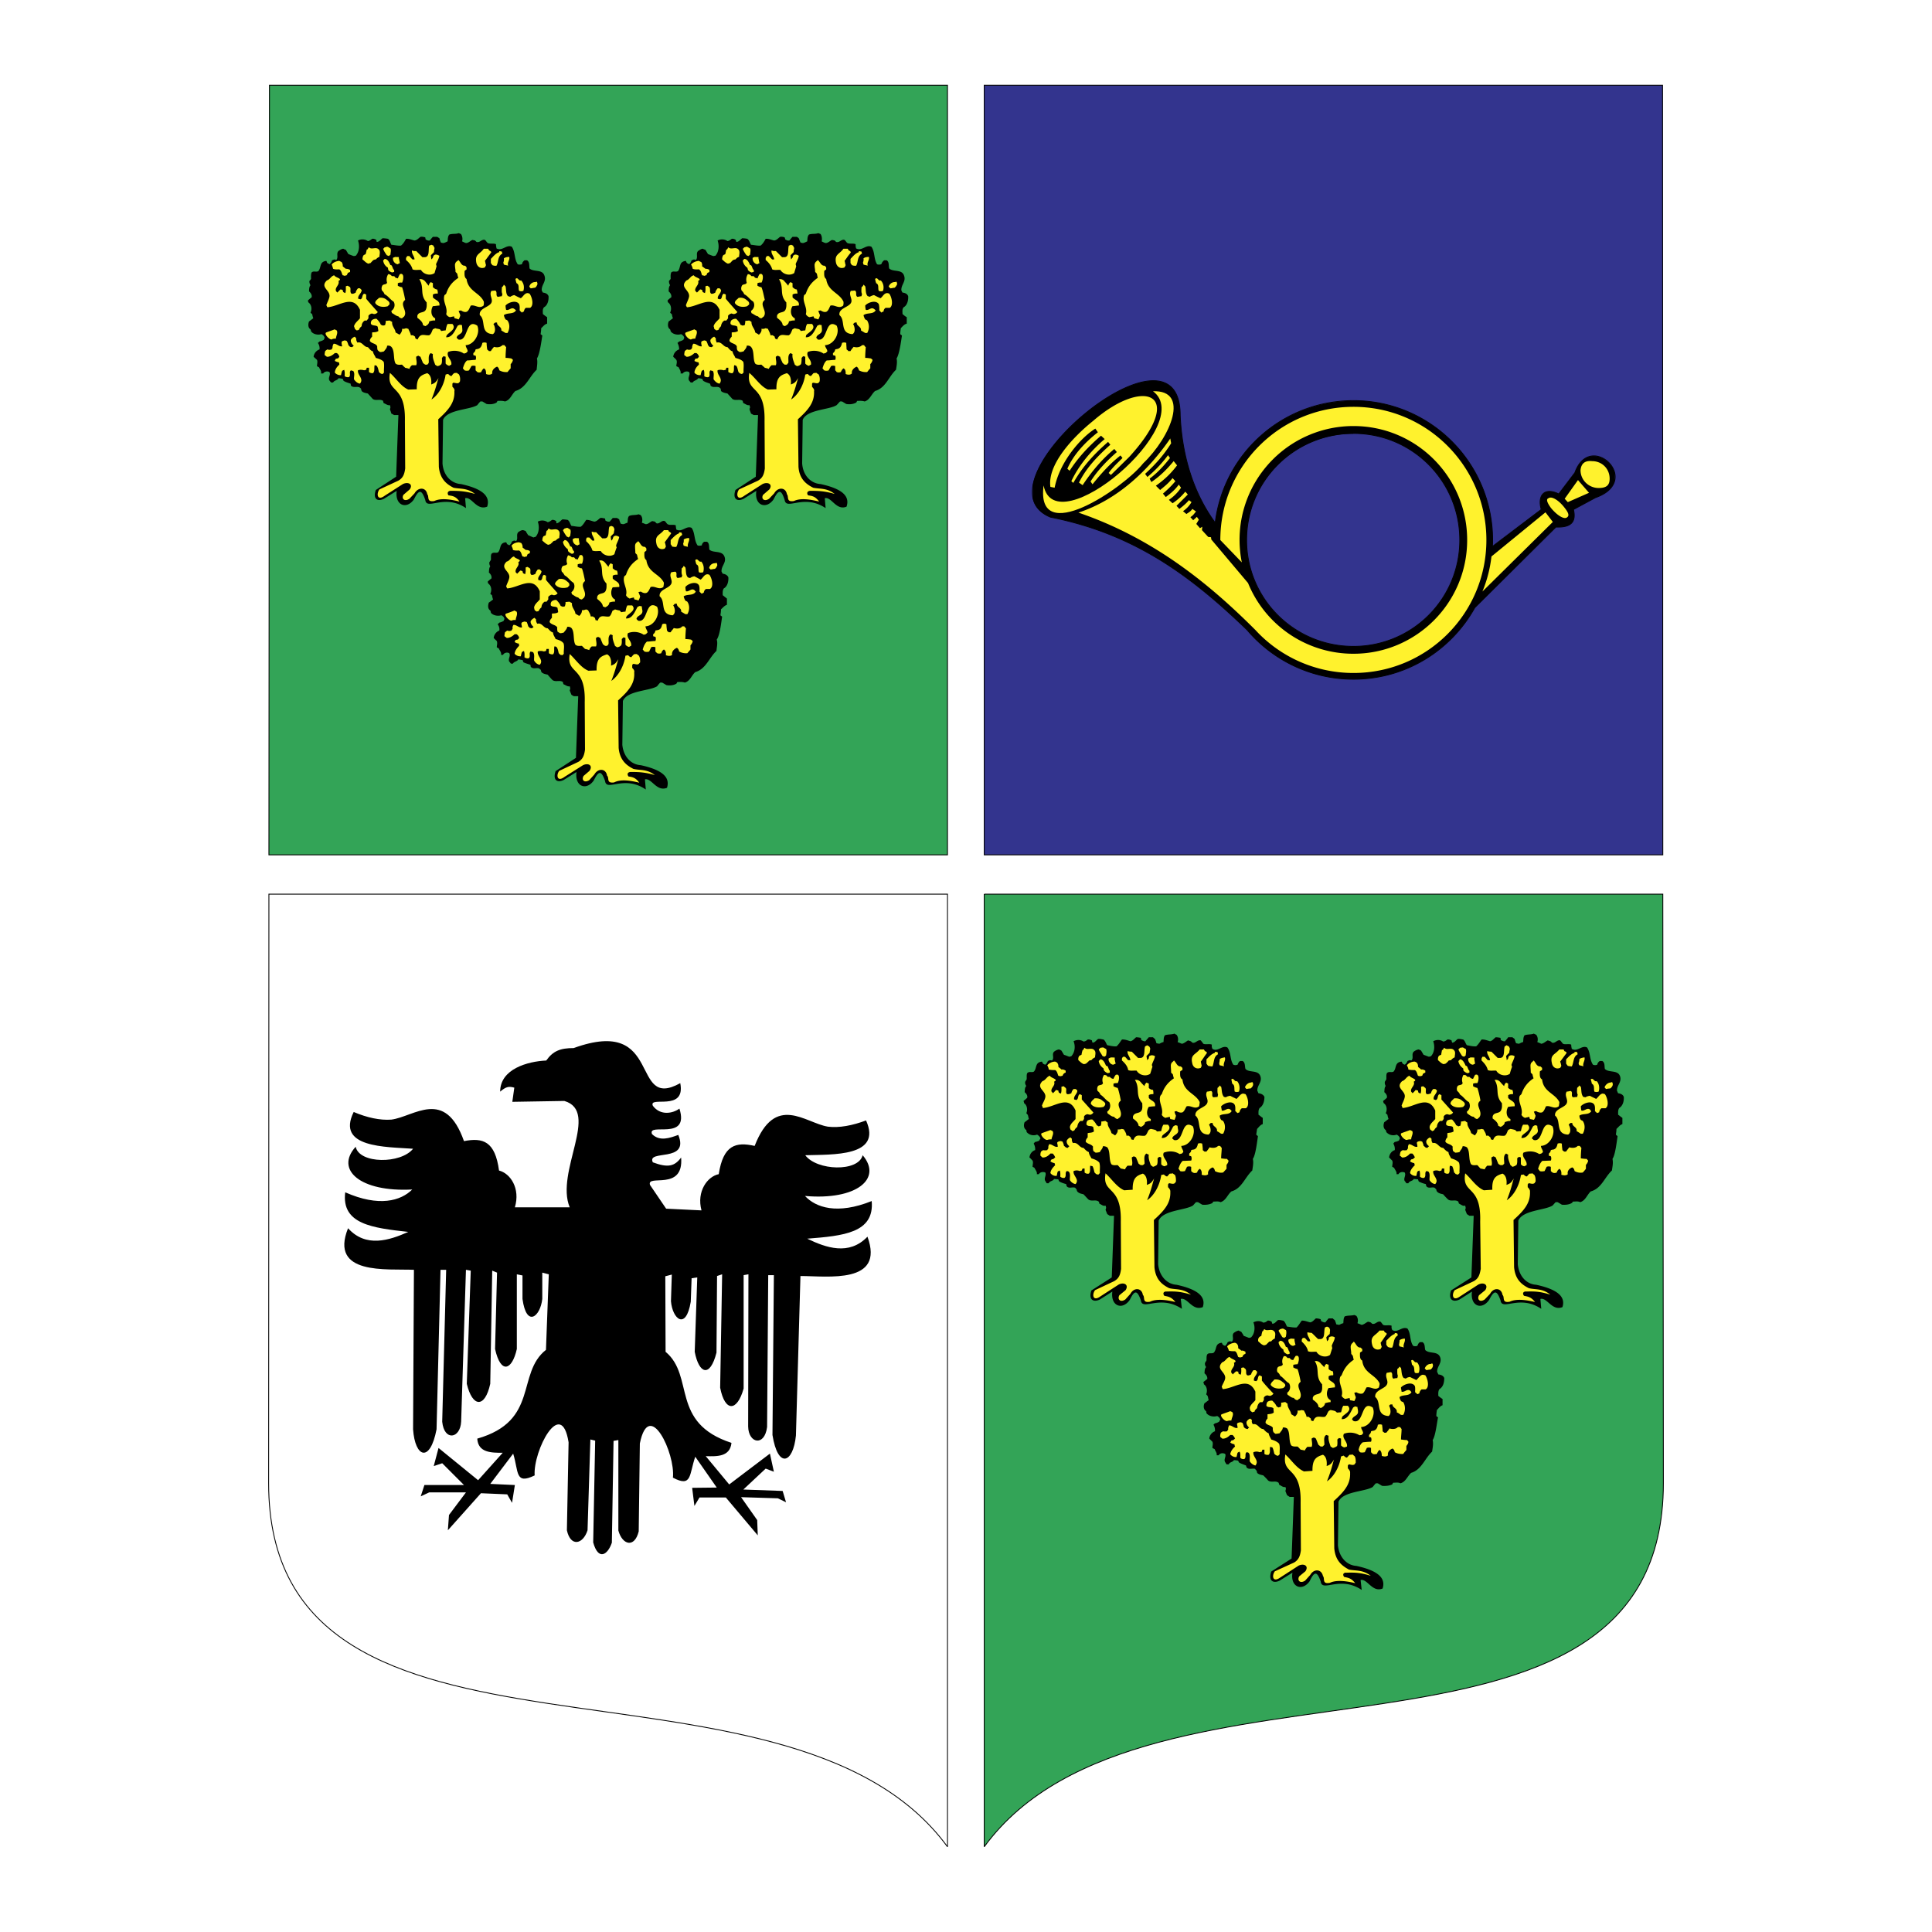 <svg xmlns="http://www.w3.org/2000/svg" width="2500" height="2500" viewBox="0 0 192.756 192.756"><path fill-rule="evenodd" clip-rule="evenodd" fill="#fff" d="M0 0h192.756v192.756H0V0z"/><path fill-rule="evenodd" clip-rule="evenodd" fill="#33a457" stroke="#000" stroke-width=".085" stroke-miterlimit="2.613" d="M94.53 85.288V8.504H26.885l-.056 76.784H94.53z"/><path fill-rule="evenodd" clip-rule="evenodd" fill="#33348e" stroke="#000" stroke-width=".085" stroke-miterlimit="2.613" d="M98.197 85.288V8.504h67.674l.027 76.784H98.197z"/><path d="M98.197 89.21v95.042c16.08-21.982 67.758-4.064 67.758-36.289l-.057-58.752H98.197v-.001z" fill-rule="evenodd" clip-rule="evenodd" fill="#33a457" stroke="#000" stroke-width=".085" stroke-miterlimit="2.613"/><path d="M26.829 89.21H94.53v95.042c-16.079-21.982-67.729-4.064-67.729-36.289l.028-58.753z" fill-rule="evenodd" clip-rule="evenodd" fill="#fff" stroke="#000" stroke-width=".085" stroke-miterlimit="2.613"/><path d="M66.547 78.6c.366-1.157-.677-1.834-2.624-2.258-.959-.056-1.721-.846-1.833-2.032l.056-4.374c.423-1.044 2.652-.988 3.414-1.467.084-.113.197-.254.31-.367h.197l.423.254c.338.056.705.028.987-.142.057-.056.057-.112.113-.169.253 0 .507-.028.733.057.535-.142.677-.734 1.043-1.044 1.072-.311 1.382-1.439 2.116-2.117.028-.367.141-.762.028-1.128.31-.423.451-1.722.536-2.286-.056-.057-.113-.085-.169-.141.028-.198.057-.395.057-.593.197-.169.339-.367.593-.452v-.62l-.423-.339c0-.226-.028-.48.113-.678.367-.197.479-.705.451-1.101-.084-.226-.338-.338-.564-.367-.057-.056-.057-.141-.113-.198-.057-.592.536-.903.282-1.523-.254-.621-1.101-.311-1.496-.677-.056-.254.028-.649-.253-.791h-.254a.494.494 0 0 0-.253.367c-.142.028-.282.057-.423 0-.367-.536-.226-1.213-.592-1.75-.536-.254-.959.479-1.523.169-.028-.141-.056-.282-.056-.423-.254-.113-.564.028-.818-.113-.113-.084-.17-.226-.283-.31-.31-.113-.507.31-.818.226l-.169-.169c-.084-.028-.169-.028-.254-.057-.225.084-.395.31-.648.31-.113-.028-.254-.113-.395-.141.084-.254.056-.564-.113-.762a1.906 1.906 0 0 0-.226-.084c-.282.113-.621.028-.931.169-.169.169-.112.451-.169.677-.141.028-.254.113-.396.141-.112 0-.197-.028-.282-.056-.056-.141-.113-.282-.141-.423-.084-.056-.141-.084-.226-.141h-.423a3.474 3.474 0 0 1-.31.367c-.169.028-.282-.028-.423-.113 0-.057-.028-.141-.028-.197-.17-.028-.311-.085-.479-.057-.198.141-.339.339-.593.367-.282-.057-.536-.198-.818-.17-.169.254-.31.508-.536.678-.311.028-.621-.057-.931-.085-.141-.197-.169-.451-.367-.593a3.494 3.494 0 0 0-.536-.056c-.197.141-.338.367-.592.395 0-.085-.029-.141-.029-.226-.141-.085-.281-.142-.423-.113-.141.113-.254.198-.423.226a.952.952 0 0 0-.987-.056c.169.479.141 1.128-.226 1.523a.503.503 0 0 0-.197.057c-.169-.057-.367-.169-.536-.226-.085-.141-.17-.254-.254-.423l-.254-.085c-.197 0-.339.113-.479.197-.254.283.028.649-.226.903-.056-.028-.112-.057-.197-.057a.901.901 0 0 0-.226.113c-.028.142-.113.254-.253.367-.057-.057-.142-.085-.198-.113-.057-.056-.057-.141-.113-.197-.705.057-.479.593-.79.988-.198.141-.479-.056-.677.169-.085.197-.028.395-.057.621-.057.056-.085.141-.141.197a.56.56 0 0 0 .084.423c-.141.17-.113.423-.141.621.169.141.311.367.254.593a3.474 3.474 0 0 0-.367.31c0 .085.028.141.057.198.311.226.367.677.197 1.016a.782.782 0 0 0 .169.142c.028.141.056.311.113.423-.141.113-.282.226-.423.311-.113.282-.113.649.141.79.028.085.057.141.057.226.226.282.705.366 1.044.254.169.084.282.197.31.367-.028.084-.056.141-.084.198a1.338 1.338 0 0 1-.423.169l-.169.169a.8.8 0 0 1 .169.621.892.892 0 0 0-.564.734c.084.113.197.197.31.311.085.226 0 .423 0 .621.057.057.142.085.198.113.085.226.282.395.226.649h.197c.113-.226.423-.282.621-.169.169.283-.142.536 0 .847.084.057.112.142.169.198h.197c.113-.227.423-.198.536-.424.141 0 .282.057.423.057.028.057.057.141.085.226.226.113.451.169.705.254 0 .057.028.142.028.198.254.282.592.056.846.169.056.056.113.113.169.141 0 .084.028.141.056.226.169.169.395.198.621.254.141.169.311.367.479.537.31.226.733-.028 1.044.197 0 .085.028.141.056.226.197.057.395.254.621.198.028.056.028.141.057.226-.028.057-.028.113-.057.198l.169.423c.084.057.169.113.253.141h.424l-.226 6.152-2.031 1.326c-.31.932.198 1.186.818.875l1.27-.79c-.198 1.467.987 1.891 1.72.847.536-1.101.79-.903 1.129.056.141 1.101 1.89-.649 4.062.847l-.085-1.016c.678-.145 1.157 1.266 2.201.843z" fill-rule="evenodd" clip-rule="evenodd"/><path d="M61.667 69.88l.056 4.741c.113 1.186.733 1.721 1.466 2.088.678.169 1.354 0 2.144.621-.987-.282-1.551-.311-2.397-.311-.282 0-.423.197-.226.451.395.057.705.113 1.072.621-.902-.226-1.862-.367-2.511-.028-.818.113-.451-.452-.705-.677-.113-.734-.902-.762-1.27-.113l-.508.564c-.508.31-.79-.028-.564-.423l.593-.508c.367-.536-.113-.818-.648-.564L56.335 77.5c-.79.593-.847-.226-.536-.593l1.918-.903c.395-.254.564-.564.649-1.213l-.028-4.741c.113-3.725-1.862-2.681-1.495-4.797.621.564 1.101 1.354 1.862 1.665l.818-.028c-.028-1.213.423-1.411 1.044-1.608.339.169.451.593.395 1.129.367-.142.451-.197.733-.649-.113.311-.282 1.129-.706 2.173.621-.423 1.241-1.354 1.411-2.511.084-.028.169-.028.254-.057.112.085.169.198.338.198.085-.113.169-.198.254-.282.085-.028.198-.028.282-.028.085.057.141.113.197.141.142.198.142.452.142.677-.028.057-.085.085-.113.142-.169.169-.395 0-.593.028-.028.028-.056.056-.084.113v.282c.112.113.254.254.197.452.085 1.154-.619 1.888-1.607 2.79zM51.794 54.106c.084.028.169.057.226.085.084.141.141.282.112.423.085.085.226.17.311.254.169 0 .282.028.423.113v.197c-.084.057-.169.085-.226.113a1.745 1.745 0 0 0-.084.226c-.085 0-.141.028-.226.057a.53.53 0 0 0-.198-.057c-.112-.197-.112-.452-.338-.593-.198 0-.395.028-.621-.057 0-.141-.084-.282-.141-.423.17-.225.451-.338.762-.338zM51.709 56.082c.169.395-.367.621-.254 1.016l.141.141.311-.311c.085 0 .141.028.226.057 0 .056.028.141.057.198.057.056.141.056.197.113.084-.226.057-.452.057-.677.084-.028.141-.057.197-.057.084.057.141.085.226.141.142.226-.056.452.142.649.169.028.282-.028.423-.113.028-.169.113-.282.226-.423h.197l.169.169c0 .338-.423.536-.311.875.057.028.113.028.198.056.282-.084.113-.451.367-.564.057.028.141.057.197.085v.423c.395.479.762.875 1.157 1.326a.44.44 0 0 1-.367.198.518.518 0 0 1-.198-.057.628.628 0 0 0-.367.226v.254c-.056.085-.113.141-.169.226h-.197c-.198.142-.311.339-.311.564a.86.86 0 0 0-.282.367c-.057.028-.142.028-.198.057-.057-.057-.141-.085-.197-.142-.028-.113-.057-.197-.057-.282.057-.339.367-.536.564-.79v-.818c-.705-1.608-2.059-.367-3.244-.282-.057-.057-.057-.141-.113-.197.085-.282.254-.564.311-.847.141-.677-.988-.932-.255-1.637.311-.057.424-.451.734-.508.113.253.903.31.423.564zM50.496 61.217c.283-.084.564-.197.846-.311.057.057.141.085.197.113.142.282-.084.564-.084.846a.706.706 0 0 0-.423.057c-.282.001-.789-.591-.536-.705zM52.02 62.233c0 .113.056.226.056.367-.31.056-.537-.282-.846-.254-.085.113-.113.254-.085.395-.056.056-.084.113-.113.169a.545.545 0 0 1-.423 0c-.084.057-.141.113-.225.169-.028.141-.057.254-.057.395.084.056.141.113.225.169.283.028.593-.169.79-.367h.197a.548.548 0 0 1 .254.367.707.707 0 0 1-.141.169c-.057 0-.141.028-.197.028a.868.868 0 0 0-.113.226c.141.056.254.141.424.141 0 .085.028.141.028.226-.198.198-.423.48-.452.791a.736.736 0 0 0 .621.253c.028-.141.057-.282.113-.423.056-.057.141-.057.197-.113.085.226.057.423.057.649.141.084.282.112.423.084.226-.198-.029-.479.197-.677.084.028.141.057.226.057.197.254.084.564.113.847.113.197.31.395.564.423.423-.479-.282-.847-.197-1.326.197-.084.423-.057.621 0 .057-.028.141-.028.197-.057.028-.056.028-.141.057-.197h.226v.423a.535.535 0 0 0 .423.113c.197-.226.056-.536.141-.79.085 0 .141.028.198.057.141.169.169.395.226.62l.169.169c.057 0 .141.028.197.028.057-.028.113-.113.141-.141-.028-.367.085-.706-.028-1.044-.197-.254-.507-.339-.79-.423-.084-.227-.253-.396-.253-.649-.226-.057-.367-.254-.536-.423-.423 0-.564-.593-1.044-.452-.084-.141-.141-.282-.113-.423-.056-.056-.113-.113-.141-.169-.169.056-.282.169-.395.311-.057.226.113.451.282.592a.747.747 0 0 1-.169.141c-.056 0-.141-.028-.198-.028l-.169-.169c-.028-.141-.085-.282-.141-.423-.085-.028-.141-.028-.226-.057-.142.057-.311.057-.311.226zM54.53 52.949c-.029.141-.057.311-.085.452-.084.057-.169.057-.225.113-.085.113-.113.254-.113.423.198.169.367.339.592.423a.53.53 0 0 1 .198-.057c.113-.112.226-.197.311-.31.084-.028.141-.057.225-.057.113-.113.226-.226.367-.254 0-.226.085-.423 0-.649-.282-.479-.761 0-1.043-.311-.086.029-.114.256-.227.227zM56.589 52.667c-.113 0-.169.056-.254.056l-.169.169c.084.226.226.423.367.621.056.057.141.057.197.113l.169-.169c0-.198.084-.423 0-.621-.084-.028-.225-.169-.31-.169zM57.746 53.768c.028.198.056.367.084.536-.057.028-.141.057-.197.113a.555.555 0 0 1-.479-.649c.084-.029.141-.057.226-.085.027.027.507-.028.366.085zM56.9 54.529c-.113-.254-.254-.649-.564-.649l-.169.169c.028.282.226.564.479.734 0 .056.028.112.028.197.113.141.226.197.395.282.057-.028.113-.057.197-.085v-.197c-.169-.056-.169-.535-.366-.451zM57.831 55.404c-.057.141-.141.282-.197.423-.085-.028-.141-.057-.226-.057a.707.707 0 0 0-.141-.169h-.197c-.056-.028-.112-.084-.169-.141-.085 0-.141-.056-.226-.056-.141.254-.198.564-.084.847-.113.253-.451.084-.536.367a.554.554 0 0 0 0 .423c.113.085.197.226.282.367.338.169.536.536.875.733.197.311.084.734-.197.932 0 .085.028.141.056.226.197.085.367.282.621.311a.438.438 0 0 0 .366.197c.057-.056.141-.112.197-.169.424-.564-.507-1.185.113-1.665-.057-.311-.197-.988-.311-1.27-.169 0-.282-.084-.423-.141v-.254a.714.714 0 0 1 .423-.056c.112-.17.281-1.045-.226-.848z" fill-rule="evenodd" clip-rule="evenodd" fill="#fff22d"/><path d="M56.533 57.972c-.226-.198-.48-.254-.79-.198-.141.169-.367.282-.367.508.254.395.846.451 1.27.31.028-.028.084-.113.141-.141.085-.253-.113-.366-.254-.479zM60.313 53.71h-.226l-.621-.621a.744.744 0 0 1-.423-.056c-.056.339.254.593.254.903H59.1c-.113-.113-.197-.226-.311-.31h-.226c-.028.028-.056.112-.084.141v.226c.254.226.536.564.621.931.254.113.564.028.846.057.253.451.931.621 1.354.311.057-.226.141-.452.226-.678a.529.529 0 0 1-.056-.197c.084-.282.254-.536.31-.847-.141-.085-.254-.141-.423-.113a.578.578 0 0 0-.17.113c0 .057-.056.141-.056.198a.726.726 0 0 1-.141.169c-.028-.141-.056-.282-.056-.423l.31-.31c0-.141.057-.283.057-.423-.028-.057-.057-.141-.113-.226-.056-.029-.141-.057-.197-.085a1.27 1.27 0 0 0-.197.085c-.142.394.055 1.155-.481 1.155zM60.37 56.138l.338.423a.628.628 0 0 1 .226-.367c.056.057.141.057.197.113v.395c.141.113.254.226.423.226.056.141.085.282.056.423a.7.7 0 0 0-.479.085v.282c.226.282.734.338.649.847-.226 0-.423.028-.649.028-.225.367-.225 1.016.226 1.213v.226c-.198-.028-.395.028-.564.085 0 .254-.226.395-.423.479-.085-.056-.17-.056-.226-.112-.028-.311-.338-.537-.564-.734v-.198c.141-.479.733-.197.875-.677.084-.227.056-.424.056-.649-.733-.79-.197-1.468-.733-2.286.224-.084.45.028.592.198zM63.359 54.445c0 .367.028.395.028.733l.169.169c.028.141.057.283.113.423-.621.423-.987.875-1.213 1.58a.782.782 0 0 1-.169.142c-.226.648.367 1.241.169 1.891.084.169.198.253.367.339.141-.057.282-.085.423-.113 0 .056.028.141.057.197.141.028.282.057.395.113.084-.141.141-.283.169-.423l-.169-.423c.084-.028.169-.028.226-.057.169.113.423.226.621.113.197-.142.254-.367.367-.564.452-.142.818.338 1.27 0 .028-.142.056-.282.056-.424-.423-.903-1.58-.987-1.749-2.257-.254-.17-.197-.537-.197-.791.056-.056.141-.113.197-.169v-.197c-.028-.057-.084-.113-.141-.17-.395.028-.451-.395-.677-.564-.114.141-.283.141-.312.452zM66.914 53.288c-.197.282-.395.536-.592.818.057.113.085.282.113.423-.028.056-.056.113-.113.198-.367.169-.733-.028-.818-.424-.226-.903.311-.875.733-1.411h.423c.028.028.056.113.084.141.141.085.283.142.17.255zM67.76 53.203c-.367.141-.592.423-.847.677v.423a.615.615 0 0 1 .141.226c.141.028.311.056.423.028.226-.395.113-.931.592-1.185-.028-.085-.056-.169-.056-.226-.112 0-.309-.112-.253.057zM68.748 53.683a.956.956 0 0 0-.536.141.743.743 0 0 1-.056.423c.028.084.028.141.056.198.141.056.311.084.423.112-.085-.338.197-.564.113-.874z" fill-rule="evenodd" clip-rule="evenodd" fill="#fff22d"/><path d="M68.014 56.702c0 .226-.057.48.056.706a.529.529 0 0 0-.056.197c-.142 0-.282.057-.423.057-.226-.169.028-.452-.198-.621-.141 0-.282.028-.423.057-.282.423.254.847-.057 1.242-.282.395-1.185.508-1.1 1.157.648.508-.028 1.806 1.297 1.891.338-.198.226-.734.057-.988l.169-.169h.197c-.028.367.479.395.423.791l.423.253h.198c.225-.367.253-.875 0-1.242-.057-.056-.142-.056-.198-.112a1.324 1.324 0 0 1-.169-.423c.367-.254.959-.028 1.213-.48-.056-.028-.112-.113-.141-.141-.31-.227-.536.197-.846.112a2.517 2.517 0 0 1-.056-.423c.254-.339 1.1-.621 1.354-.17.084.198.056.424.056.621.056.085.141.142.226.226.056-.056.141-.084.197-.112.028-.142.085-.283.226-.367h.395c.424-.254.17-1.129-.056-1.411a.409.409 0 0 0-.197-.056c-.311 0-.451.367-.677.536-.197-.113-.423-.226-.621-.338a.95.95 0 0 0-.423.169c-.084 0-.141-.028-.225-.057-.254-.254-.169-.677-.254-.987l-.169-.169a.459.459 0 0 1-.198.251z" fill-rule="evenodd" clip-rule="evenodd" fill="#fff22d"/><path d="M69.368 55.884c.028.141.056.282.113.423.31.141.141.508.254.79.141.057.282.028.423 0 .113-.367.057-.79-.197-1.072-.254.113-.339-.395-.593-.141zM71.371 56.194a.587.587 0 0 0-.621.48l.141.141c.141 0 .282-.057.424-.057.141-.084.197-.226.253-.367-.027-.14-.027-.309-.197-.197zM65.56 60.54c.338.762-.282 1.919-1.157 1.947 0 .254.198.396.198.621l-.169.169c-.057 0-.113.028-.198.057a1.74 1.74 0 0 0-1.579-.169c-.226.479.423.79.31 1.27-.056.028-.141.057-.197.113a.628.628 0 0 1-.367-.226v-.677c-.056-.028-.141-.028-.198-.056l-.169.169c0 .197.028.423-.057.621a.596.596 0 0 1-.423.197c-.057-.056-.141-.084-.197-.141-.113-.339-.282-.677-.226-1.044-.056-.057-.141-.057-.197-.113-.338.198-.169.734-.226.988-.028.056-.085.113-.141.169h-.197a1.526 1.526 0 0 1-.226-.169c-.084-.198-.169-.396-.253-.621-.057-.028-.141-.056-.226-.113-.057.057-.142.057-.198.113-.028.282.113.564 0 .847h-.423a.673.673 0 0 0-.254.367 2.286 2.286 0 0 0-.423-.113l-.311-.311c-.226 0-.451.057-.649-.113-.253-.423-.056-1.27-.395-1.665a.493.493 0 0 0-.423-.113c-.028.226-.226.396-.339.564-.112.028-.253.085-.395.057-.084-.057-.141-.085-.226-.141-.028-.141-.057-.282-.028-.423-.169-.282-.592-.254-.762-.536 0-.169.113-.311.226-.423v-.423c.198-.028.423 0 .621-.141 0-.141-.056-.282-.056-.423-.169-.198-.508-.057-.677-.254-.028-.169 0-.311.112-.423.142-.084.282-.141.452-.113.169.169.338.367.423.592.084.029.169.057.226.085.056-.028.141-.028.197-.056.028-.142.084-.254.056-.424.141 0 .283-.028.423-.028.057.057.141.085.226.142-.056.423.311.677.338 1.044.141.085.254.169.395.226.142-.141.282-.339.254-.564.141 0 .282-.028.423-.084.056.028.141.056.198.084.084.198.254.395.254.621h.225c.056.057.141.085.198.142.028.084.056.141.056.226.057 0 .141.028.226.057.254-.706.677-.339 1.157-.424.197-.141.226-.395.338-.592a.58.58 0 0 0 .226-.113c.169.056.311.084.479.113.028.057.113.113.141.169.141-.028.282-.056.423-.056.057-.226.084-.452.198-.621h.479c.451.479-.339.79-.564 1.1a.534.534 0 0 0-.056.198c.648.057.902-.733 1.157-1.157.056-.028.141-.056.197-.085.084 0 .141.029.226.029 0 .141.028.282.056.423.056.508-.536.452-.592.847l.169.169c1.017.249.678-2.178 1.891-1.388zM65.645 62.854c-.084.028-.169.028-.254.056-.028.141-.084.283-.226.367v.198c.085.028.169.056.226.056a.556.556 0 0 1 0 .424c-.282 0-.564.057-.846.057-.226.197-.338.508-.423.79.056.057.113.141.169.197a.691.691 0 0 0 .479 0c.057-.141.141-.282.197-.423a.554.554 0 0 1 .423 0v.423l.169.169a.545.545 0 0 0 .423 0 .55.55 0 0 1 .254-.366c.197.113.226.366.197.564.198.085.479.113.621-.028-.056-.338.198-.592.48-.705.141.084.197.226.226.367.254.141.536.198.818.169.112-.141.225-.253.31-.366v-.423a.775.775 0 0 0 .226-.423c-.057-.028-.113-.113-.169-.141a3.486 3.486 0 0 0-.564-.056c0-.367.028-.706.056-1.073a1.248 1.248 0 0 1-.169-.198h-.198c-.198.254-.564.254-.846.169-.084.141-.226.254-.311.423h-.197c-.056-.056-.141-.113-.169-.169-.028-.226-.057-.423-.057-.621a.387.387 0 0 0-.423 0c-.056.224-.112.506-.422.563z" fill-rule="evenodd" clip-rule="evenodd" fill="#fff22d"/><path d="M84.459 50.551c.396-1.157-.648-1.834-2.595-2.258-.959-.057-1.749-.847-1.833-2.06l.056-4.346c.423-1.044 2.652-.988 3.385-1.467.113-.113.226-.254.339-.367h.197l.423.254c.338.056.677.028.987-.141.056-.057.056-.113.113-.169.254 0 .479-.028.733.056.508-.141.677-.733 1.044-1.044 1.072-.31 1.354-1.439 2.087-2.116.057-.367.142-.762.057-1.129.282-.423.452-1.749.536-2.285-.057-.057-.113-.084-.169-.142 0-.197.028-.395.056-.592.169-.169.338-.395.592-.452v-.649c-.169-.084-.282-.197-.423-.31 0-.226-.057-.48.112-.678.367-.197.48-.705.452-1.1-.084-.254-.338-.339-.564-.367-.057-.057-.057-.142-.113-.198-.056-.593.508-.903.254-1.524-.226-.621-1.072-.311-1.467-.677-.084-.254.028-.649-.254-.819h-.254a.79.79 0 0 0-.282.396c-.113.028-.282.057-.423 0-.339-.536-.197-1.213-.564-1.75-.536-.254-.959.48-1.523.169-.056-.141-.056-.282-.056-.424-.254-.112-.564 0-.818-.112-.113-.085-.169-.226-.282-.311-.31-.113-.507.311-.846.197l-.141-.141c-.084-.028-.169-.028-.254-.057-.226.085-.395.311-.648.311-.141-.028-.282-.113-.395-.169.056-.226.028-.537-.113-.734-.085-.028-.142-.057-.226-.084-.311.113-.621.028-.931.141-.169.198-.141.451-.169.677-.141.056-.254.141-.423.169a.81.81 0 0 1-.254-.057 74.48 74.48 0 0 1-.169-.423c-.056-.056-.113-.084-.198-.141h-.423c-.113.113-.197.226-.311.367-.169.028-.282-.028-.423-.113a.524.524 0 0 0-.056-.197.846.846 0 0 0-.452-.057c-.197.141-.338.339-.592.367-.283-.057-.536-.198-.847-.169-.141.254-.282.508-.508.677-.311.028-.62-.057-.959-.085-.113-.197-.169-.451-.367-.592a2.805 2.805 0 0 0-.507-.057c-.197.141-.338.367-.592.367 0-.056-.028-.112-.057-.197a.504.504 0 0 0-.395-.113c-.141.113-.254.198-.423.226a.952.952 0 0 0-.987-.056c.169.479.141 1.129-.226 1.523-.084 0-.141.028-.198.028-.197-.057-.367-.141-.536-.197l-.253-.423a2.01 2.01 0 0 1-.282-.113c-.169.028-.311.141-.452.226-.253.254.028.649-.226.903a.524.524 0 0 0-.197-.056c-.084.028-.141.056-.226.084-.057.17-.113.283-.254.396-.057-.057-.141-.085-.197-.113a.56.56 0 0 1-.113-.226c-.733.085-.479.621-.79 1.016-.226.141-.479-.056-.677.141-.085.197-.057.423-.057.649-.056.057-.112.141-.169.198 0 .169.028.282.113.423-.141.169-.141.423-.141.621.169.141.311.367.254.593a1.854 1.854 0 0 0-.366.311c0 .084.028.141.056.197.31.226.367.677.197 1.016.056.056.113.113.169.141.028.141.056.282.113.423-.169.113-.282.226-.423.31-.112.254-.112.649.141.79.028.085.056.142.056.198.226.311.706.395 1.044.282.141.085.282.198.311.367-.028.057-.057.142-.085.197a1.318 1.318 0 0 1-.423.17c-.057.056-.113.112-.169.141.112.198.169.424.169.649a.877.877 0 0 0-.592.733c.113.113.226.197.31.311.113.197 0 .423 0 .621.085.056.169.084.226.112.085.198.254.396.197.621h.226c.113-.197.424-.254.621-.141.169.282-.169.536 0 .847.056.056.112.141.169.198h.198c.113-.226.423-.198.536-.424.141 0 .282.028.395.057.057.057.085.142.113.198.226.141.452.197.677.282a.526.526 0 0 1 .057.197c.254.254.564.057.847.169.056.028.112.084.169.141 0 .085.028.142.028.226.169.169.423.198.649.254.141.169.31.338.479.536.31.226.733-.028 1.043.198 0 .084.028.141.057.226.197.057.367.254.621.198 0 .056.028.141.057.226a.399.399 0 0 0-.057.198c.028.141.113.282.141.423.084.028.197.113.282.142h.423l-.226 6.151-2.031 1.327c-.31.931.197 1.185.818.875l1.27-.79c-.226 1.467.987 1.891 1.721.847.536-1.101.79-.903 1.1.056.169 1.101 1.89-.649 4.09.818l-.085-.987c.677-.172 1.128 1.267 2.171.844z" fill-rule="evenodd" clip-rule="evenodd"/><path d="M79.608 41.831l.057 4.741c.084 1.185.733 1.721 1.467 2.088.677.141 1.354 0 2.144.621-.987-.282-1.552-.311-2.426-.311-.254 0-.423.197-.226.451.395.057.705.085 1.1.621-.902-.226-1.861-.367-2.51-.057-.818.142-.48-.451-.706-.677-.112-.706-.902-.734-1.269-.085l-.509.537c-.507.339-.818-.028-.592-.395l.621-.536c.367-.508-.141-.791-.677-.536l-1.805 1.157c-.79.593-.847-.226-.537-.621l1.89-.875c.423-.254.593-.565.677-1.214L76.279 42c.084-3.753-1.862-2.681-1.523-4.797.649.536 1.128 1.355 1.862 1.665l.846-.028c-.028-1.213.423-1.411 1.043-1.608.339.169.452.593.396 1.129.367-.141.451-.197.733-.649-.113.31-.282 1.128-.706 2.145.621-.395 1.242-1.326 1.411-2.483.084-.028.169-.057.254-.057.084.084.169.197.311.197.113-.113.169-.197.254-.282.112-.028.226-.028.31-.028a.514.514 0 0 0 .198.142c.113.197.141.423.113.649 0 .084-.057.113-.084.169-.169.169-.395 0-.621.028 0 .028-.056.057-.056.113v.282c.084.113.253.254.197.452.055 1.155-.622 1.889-1.609 2.792zM69.735 26.028a.81.81 0 0 0 .226.113.555.555 0 0 1 .084.423l.339.254c.141 0 .282.028.395.113v.197c-.056.057-.141.057-.197.113s-.056.141-.113.226a.513.513 0 0 0-.198.057.533.533 0 0 0-.226-.057c-.084-.197-.084-.452-.31-.593-.197 0-.423.028-.621-.057a1.315 1.315 0 0 0-.169-.423c.198-.225.479-.337.79-.366zM69.65 28.032c.141.395-.367.621-.282.987l.169.17.31-.311c.085 0 .142.028.198.057a.526.526 0 0 1 .057.197c.084.057.141.057.226.113.084-.226.056-.452.056-.677a.526.526 0 0 1 .197-.057c.084.057.141.085.197.141.141.226-.028.452.169.649.169.028.282-.028.423-.113.028-.17.113-.282.226-.423h.197c.056.056.113.113.141.169.028.338-.395.536-.311.874.085.028.141.028.226.057.254-.113.113-.451.367-.564.057.028.141.056.197.084v.423c.395.48.762.875 1.156 1.327a.48.48 0 0 1-.366.198.513.513 0 0 1-.198-.057.553.553 0 0 0-.367.226v.254c-.056.084-.112.141-.169.226h-.197c-.198.113-.311.338-.339.564a1.083 1.083 0 0 0-.254.367c-.057.028-.141.028-.197.057-.085-.057-.141-.085-.226-.169a.803.803 0 0 0-.057-.254c.085-.338.395-.536.592-.79v-.847c-.733-1.58-2.059-.338-3.244-.254-.057-.056-.085-.141-.113-.197.085-.282.254-.564.311-.847.112-.677-.987-.931-.254-1.637.31-.084.395-.451.733-.508.116.254.906.311.426.565zM68.437 33.167c.282-.113.564-.197.846-.311.057.057.141.085.198.113.141.282-.084.564-.113.818-.141 0-.282 0-.423.084-.282.002-.762-.591-.508-.704zM69.96 34.183c0 .113.028.227.057.367-.311.057-.536-.282-.847-.254a.653.653 0 0 0-.113.395c-.028.056-.056.113-.113.169a.485.485 0 0 1-.395 0c-.085.056-.141.084-.226.169a1.612 1.612 0 0 0-.057.395c.084.056.141.112.226.169.282.028.592-.169.79-.367h.198a.553.553 0 0 1 .254.367c-.028.057-.113.113-.141.169-.084 0-.141.028-.226.028-.028.057-.056.142-.085.226.113.056.254.113.423.141 0 .085.028.141.028.226-.226.198-.423.452-.452.79.113.17.367.282.621.254.028-.141.057-.282.113-.423.056-.057.141-.057.197-.113.085.226.056.423.056.649.141.084.283.113.423.084.226-.198-.028-.479.197-.677.085.028.141.057.226.057.169.254.056.564.084.847.141.197.339.395.592.423.395-.508-.282-.847-.197-1.327.169-.084.423-.056.621 0 .057-.028.141-.028.197-.056.028-.057.028-.141.057-.198h.197v.423c.141.084.282.141.423.113.226-.226.084-.536.169-.79.056 0 .141.028.197.057.141.169.141.395.226.621l.141.141c.085.028.142.057.226.057.028-.057.113-.113.141-.142-.028-.367.057-.705-.028-1.072-.197-.226-.508-.311-.79-.395-.084-.226-.254-.396-.282-.649-.226-.057-.339-.254-.508-.423-.423 0-.564-.593-1.072-.452-.057-.141-.113-.282-.085-.423a13.464 13.464 0 0 0-.169-.169.78.78 0 0 0-.367.31c-.057.226.113.452.282.593a.759.759 0 0 1-.169.142c-.085 0-.142-.028-.226-.028a.707.707 0 0 0-.141-.169 1.315 1.315 0 0 0-.169-.423c-.057-.028-.141-.028-.198-.057-.136.056-.306.056-.306.225zM72.471 24.899c-.057.141-.057.311-.113.452-.056.056-.141.056-.198.113-.084.113-.113.254-.113.423.169.141.338.338.592.423a.529.529 0 0 1 .197-.056c.113-.113.198-.226.311-.311.085-.028.142-.056.226-.056.113-.113.197-.226.367-.254 0-.226.084-.423 0-.649-.282-.479-.761 0-1.072-.311-.056.029-.084.255-.197.226zM74.502 24.617c-.085 0-.169.056-.254.056a.341.341 0 0 1-.142.142c.085.254.226.451.367.649.056.028.112.056.197.084.056-.057.113-.084.169-.141 0-.197.084-.423 0-.621-.083-.028-.253-.169-.337-.169zM75.659 25.718c.056.197.056.367.113.536-.057.028-.141.056-.198.113-.31-.028-.536-.367-.479-.649.057-.028.142-.056.198-.084.055.028.535-.029.366.084zM74.841 26.452c-.113-.226-.254-.621-.592-.621a.333.333 0 0 1-.142.141c.028.311.226.593.451.734.028.084.057.141.057.226a.796.796 0 0 0 .367.254c.085-.028.141-.028.226-.057v-.197c-.17-.057-.17-.537-.367-.48zM75.771 27.354c-.084.141-.141.282-.198.423-.084-.028-.141-.057-.226-.057-.056-.057-.112-.113-.141-.169h-.226l-.141-.142c-.085-.028-.141-.056-.226-.056a.998.998 0 0 0-.112.846c-.085.254-.423.085-.508.367a.554.554 0 0 0 0 .423.852.852 0 0 1 .254.367c.366.169.563.536.902.733.197.311.085.734-.226.932.028.084.028.141.056.226.226.085.395.282.649.311.084.113.198.198.338.198.085-.057.141-.113.226-.169.423-.564-.508-1.186.113-1.665-.084-.311-.198-.987-.339-1.27-.141 0-.282-.084-.395-.141v-.254c.113-.057.254-.084.395-.057.144-.168.313-1.043-.195-.846z" fill-rule="evenodd" clip-rule="evenodd" fill="#fff22d"/><path d="M74.474 29.922a.899.899 0 0 0-.79-.197c-.141.169-.367.254-.367.508.253.395.846.451 1.241.311a.782.782 0 0 1 .169-.142c.085-.254-.112-.367-.253-.48zM78.226 25.662h-.198l-.621-.621a.736.736 0 0 1-.423-.057c-.084.339.254.593.254.903h-.198l-.338-.339h-.198c-.056.057-.056.141-.113.169v.226c.282.226.564.564.649.931.254.113.564.028.818.057.282.451.931.621 1.382.311.056-.226.141-.452.197-.678-.028-.084-.028-.141-.056-.197.084-.282.282-.536.31-.847a.51.51 0 0 0-.395-.113.608.608 0 0 0-.169.113c0 .057-.057.142-.057.198-.056.056-.113.113-.141.169-.028-.141-.056-.282-.056-.423l.311-.311c0-.141.028-.282.056-.423-.056-.057-.084-.141-.113-.226-.084-.028-.141-.057-.198-.085-.084.028-.141.057-.226.085-.139.395.087 1.158-.477 1.158zM78.282 28.088c.141.141.253.282.367.423a.549.549 0 0 1 .226-.367c.056.056.141.056.197.113v.395c.142.113.254.226.423.226.028.141.085.282.057.423a.706.706 0 0 0-.479.084v.282c.226.282.733.339.621.818-.198 0-.423.057-.621.057-.254.366-.226 1.016.226 1.213v.226c-.197-.028-.395.028-.592.084 0 .254-.226.395-.423.479-.056-.056-.141-.056-.198-.112-.028-.339-.338-.537-.564-.734v-.197c.142-.479.734-.197.875-.677.084-.226.056-.423.056-.649-.733-.79-.197-1.467-.733-2.314a.538.538 0 0 1 .562.227zM81.272 26.395c0 .367.057.395.057.733l.169.17.085.423c-.592.423-.959.875-1.185 1.581-.057.056-.113.113-.169.141-.226.649.367 1.242.169 1.891a.569.569 0 0 0 .367.31c.113-.028.282-.056.395-.084.028.056.056.141.084.198.113.028.254.056.396.113.084-.142.141-.282.169-.423l-.169-.423c.084-.028.141-.028.226-.057.169.113.423.226.62.113.198-.141.254-.395.367-.592.451-.113.818.367 1.27 0a.916.916 0 0 0 .028-.396c-.423-.902-1.551-1.016-1.721-2.257-.253-.169-.197-.536-.197-.79.056-.084.141-.113.197-.169v-.197c-.028-.057-.113-.113-.141-.169-.395.028-.451-.395-.705-.564-.086.137-.255.137-.312.448zM84.855 25.238c-.226.253-.396.536-.593.79.057.142.057.311.113.424-.056.084-.056.141-.113.226-.395.169-.733-.028-.846-.423-.198-.903.339-.875.733-1.439h.423c.056.056.056.141.113.169.113.056.254.14.17.253zM85.701 25.153c-.367.113-.592.423-.846.677v.423c.057.056.084.141.141.198a.744.744 0 0 0 .423.056c.226-.395.084-.931.592-1.213a.524.524 0 0 1-.056-.197c-.113 0-.339-.113-.254.056zM86.688 25.633c-.198 0-.395.028-.536.141a.743.743 0 0 1-.056.423c.028.057.028.141.056.198.141.057.282.057.423.113-.112-.339.198-.565.113-.875z" fill-rule="evenodd" clip-rule="evenodd" fill="#fff22d"/><path d="M85.955 28.652c0 .226-.056.48.056.706a.528.528 0 0 0-.056.198c-.141 0-.282.056-.423.056-.226-.169 0-.451-.226-.621-.141 0-.282.028-.423.028-.254.452.282.875-.028 1.27-.311.395-1.213.508-1.1 1.157.648.508-.028 1.806 1.297 1.89.338-.197.226-.761.057-1.016.056-.028.112-.084.169-.141h.197c-.028.366.48.395.424.79l.423.254h.197a1.222 1.222 0 0 0 0-1.242c-.056-.057-.141-.085-.197-.113a1.301 1.301 0 0 1-.169-.423c.367-.282.959-.057 1.213-.48a.726.726 0 0 0-.169-.141c-.282-.226-.536.198-.818.084a1.925 1.925 0 0 1-.056-.423c.254-.311 1.072-.593 1.354-.141.056.198.056.423.056.621.057.084.142.141.198.226.056-.057.141-.085.225-.113 0-.169.085-.282.198-.367h.423c.395-.254.169-1.128-.057-1.411a.526.526 0 0 0-.197-.057c-.339 0-.451.367-.677.508-.226-.084-.423-.197-.649-.311a1.338 1.338 0 0 0-.423.169c-.056 0-.113-.056-.197-.056-.254-.254-.169-.677-.254-.988l-.169-.169a.451.451 0 0 1-.199.256z" fill-rule="evenodd" clip-rule="evenodd" fill="#fff22d"/><path d="M87.309 27.834c.028.141.056.283.112.423.311.141.142.508.254.762a.545.545 0 0 0 .423 0c.113-.338.056-.762-.225-1.044-.254.113-.31-.395-.564-.141zM89.312 28.145c-.311-.028-.564.198-.649.452l.169.169c.141 0 .282-.057.423-.057a.866.866 0 0 0 .254-.367c-.028-.141-.028-.31-.197-.197zM83.472 32.49c.367.762-.282 1.919-1.156 1.947 0 .226.226.395.226.621l-.169.169a.519.519 0 0 0-.197.056c-.452-.311-1.072-.367-1.58-.169-.226.479.423.79.311 1.27-.057.028-.141.057-.198.113a.628.628 0 0 1-.367-.226v-.678c-.057-.028-.141-.028-.226-.057-.028.057-.084.113-.141.17 0 .197 0 .423-.057.621a.6.6 0 0 1-.424.198c-.056-.057-.141-.085-.197-.142-.112-.338-.282-.677-.226-1.044-.056-.057-.141-.057-.197-.113-.339.198-.169.734-.226.988a.782.782 0 0 0-.142.169h-.225c-.056-.056-.141-.112-.198-.169-.084-.198-.197-.395-.254-.621a.868.868 0 0 1-.226-.113c-.057.056-.141.056-.197.113-.028.282.112.564 0 .847h-.423a.915.915 0 0 0-.282.367c-.113-.056-.282-.084-.395-.113-.113-.113-.226-.197-.339-.311-.197 0-.451.057-.621-.112-.254-.424-.056-1.271-.423-1.665-.113-.113-.254-.141-.423-.113 0 .226-.198.395-.311.564-.141.028-.254.084-.423.057-.056-.057-.141-.084-.198-.17-.056-.112-.056-.253-.056-.395-.169-.311-.564-.254-.734-.536 0-.169.113-.311.226-.423v-.423c.198-.028.423 0 .621-.141-.028-.141-.057-.282-.057-.423-.197-.198-.507-.057-.677-.283a.42.42 0 0 1 .113-.395c.141-.084.283-.141.452-.113.169.169.338.367.423.593.085.028.141.056.226.084.057-.028.142-.028.198-.056.028-.142.056-.254.056-.423.142 0 .282-.028.423-.028.057.056.141.084.197.141-.028.423.339.677.367 1.044.142.085.254.141.367.226.169-.141.311-.367.254-.593.169.028.311 0 .423-.057.084.028.169.057.226.057.085.226.226.423.254.649h.226c.057.057.142.085.198.141 0 .084.028.141.056.198.057.028.141.057.197.084.254-.706.706-.367 1.157-.423.226-.141.254-.395.367-.593.085-.056.142-.056.226-.113.141.057.311.057.451.113l.17.169c.141-.028.282-.056.423-.056.057-.226.057-.452.197-.649h.48c.451.508-.339.818-.593 1.129 0 .057-.028.141-.028.197.621.057.902-.733 1.156-1.157.057-.028.141-.056.198-.084.084 0 .141.028.226.028 0 .141.028.282.028.423.056.508-.508.452-.564.847.056.057.113.113.141.169 1.044.255.706-2.172 1.89-1.382zM83.585 34.804c-.085.028-.169.028-.254.057-.028.141-.085.282-.226.367v.198c.084.028.141.056.226.056a.554.554 0 0 1 0 .423c-.282 0-.564.057-.847.057-.226.169-.338.508-.423.79.057.056.113.141.169.197.141.057.31.057.451 0 .057-.141.169-.282.226-.423a.545.545 0 0 1 .423 0v.423c.056.057.113.113.141.169a.554.554 0 0 0 .423 0 .866.866 0 0 1 .254-.367c.226.084.226.367.226.564.198.084.452.112.621-.057-.056-.311.197-.564.479-.677a.625.625 0 0 1 .226.367c.254.142.536.198.818.169.113-.141.198-.254.311-.367v-.423a.774.774 0 0 0 .225-.423.755.755 0 0 0-.168-.142c-.198-.028-.367-.056-.564-.056 0-.367.028-.706.056-1.072-.084-.057-.113-.113-.169-.198h-.197c-.226.226-.564.254-.846.169-.113.141-.226.254-.31.423h-.226c-.028-.085-.113-.113-.169-.169 0-.226-.028-.423-.028-.649a.554.554 0 0 0-.423 0c-.058.256-.142.51-.425.594z" fill-rule="evenodd" clip-rule="evenodd" fill="#fff22d"/><path d="M48.606 50.551c.367-1.157-.677-1.834-2.624-2.258-.959-.057-1.749-.847-1.833-2.06l.056-4.346c.423-1.044 2.652-.988 3.414-1.467.084-.113.197-.254.31-.367h.197l.423.254c.338.056.706.028.987-.141.057-.057.057-.113.113-.169.254 0 .479-.028.734.056.536-.141.677-.733 1.043-1.044 1.072-.31 1.382-1.439 2.116-2.116.028-.367.113-.762.028-1.129.282-.423.452-1.749.536-2.285-.056-.057-.112-.084-.169-.142.028-.197.057-.395.057-.592.197-.169.338-.395.592-.452v-.649c-.141-.084-.282-.197-.423-.31 0-.226-.057-.48.113-.678.367-.197.479-.705.452-1.1-.085-.254-.339-.339-.564-.367-.057-.057-.057-.142-.113-.198-.056-.593.507-.903.254-1.524-.226-.621-1.072-.311-1.467-.677-.056-.254.028-.649-.254-.819h-.253c-.141.113-.226.226-.254.396-.141.028-.31.057-.423 0-.367-.536-.226-1.213-.592-1.75-.536-.254-.959.48-1.523.169-.028-.141-.056-.282-.056-.424-.254-.112-.564 0-.818-.112-.113-.085-.169-.226-.282-.311-.31-.113-.507.311-.846.197l-.142-.141c-.084-.028-.169-.028-.254-.057-.226.085-.395.311-.648.311-.141-.028-.254-.113-.395-.169.084-.226.028-.537-.113-.734-.085-.028-.141-.057-.226-.084-.282.113-.621.028-.931.141-.169.198-.141.451-.169.677-.141.056-.254.141-.423.169a.81.81 0 0 1-.254-.057 2.413 2.413 0 0 1-.141-.423c-.084-.056-.141-.084-.226-.141h-.423c-.112.113-.197.226-.31.367-.169.028-.282-.028-.423-.113 0-.056-.028-.141-.028-.197-.169-.057-.338-.084-.48-.057-.197.141-.338.339-.592.367-.283-.057-.536-.198-.847-.169-.141.254-.282.508-.508.677-.31.028-.62-.057-.959-.085-.113-.197-.141-.451-.338-.592a3.484 3.484 0 0 0-.536-.057c-.197.141-.338.367-.592.367 0-.056-.028-.112-.028-.197-.141-.085-.282-.141-.423-.113-.141.113-.253.198-.423.226a.952.952 0 0 0-.987-.056c.169.479.141 1.129-.226 1.523-.056 0-.141.028-.198.028-.197-.057-.366-.141-.536-.197l-.254-.423a1.027 1.027 0 0 1-.254-.113c-.197.028-.338.141-.479.226-.254.254.028.649-.226.903a.524.524 0 0 0-.197-.056c-.084.028-.141.056-.226.084-.028.17-.113.283-.254.396-.057-.057-.141-.085-.197-.113-.057-.057-.057-.141-.113-.226-.705.085-.479.621-.79 1.016-.226.141-.479-.056-.677.141-.085.197-.057.423-.057.649-.056.057-.084.141-.169.198 0 .169.028.282.113.423-.142.169-.142.423-.142.621.169.141.311.367.254.593a3.371 3.371 0 0 0-.367.311c0 .084.028.141.056.197.311.226.367.677.198 1.016.056.056.113.113.169.141.028.141.057.282.113.423-.169.113-.282.226-.423.31-.112.254-.112.649.142.79.028.085.056.142.056.198.226.311.705.395 1.044.282.141.085.282.198.31.367-.028.057-.057.142-.085.197a1.318 1.318 0 0 1-.423.17c-.057.056-.113.112-.169.141a.912.912 0 0 1 .169.649.877.877 0 0 0-.592.733c.113.113.226.197.338.311.085.197 0 .423 0 .621.057.056.141.084.197.112.085.198.282.396.198.621h.226c.113-.197.423-.254.621-.141.169.282-.169.536 0 .847.057.056.113.141.169.198h.197c.113-.226.423-.198.536-.424.141 0 .282.028.423.057.028.057.057.142.084.198.226.141.452.197.706.282 0 .056.028.141.028.197.253.254.592.057.846.169a.707.707 0 0 1 .169.141c0 .085.028.142.056.226.141.169.395.198.621.254.141.169.311.338.479.536.31.226.733-.028 1.043.198 0 .084.028.141.057.226.197.057.395.254.621.198.028.056.028.141.057.226-.028.056-.028.113-.057.198.057.141.113.282.141.423.113.028.197.113.282.142h.423l-.226 6.151-2.031 1.327c-.31.931.198 1.185.818.875l1.27-.79c-.197 1.467.987 1.891 1.721.847.536-1.101.79-.903 1.128.056.141 1.101 1.89-.649 4.062.818l-.085-.987c.677-.172 1.129 1.267 2.2.844z" fill-rule="evenodd" clip-rule="evenodd"/><path d="M43.726 41.831l.057 4.741c.113 1.185.733 1.721 1.467 2.088.677.141 1.354 0 2.144.621-.987-.282-1.551-.311-2.426-.311-.254 0-.395.197-.226.451.395.057.733.085 1.1.621-.903-.226-1.862-.367-2.51-.057-.818.142-.48-.451-.706-.677-.113-.706-.902-.734-1.269-.085l-.508.536c-.508.339-.818-.028-.593-.395l.621-.536c.367-.508-.141-.791-.677-.536l-1.805 1.157c-.79.593-.847-.226-.536-.621l1.89-.875c.423-.254.592-.565.677-1.214L40.397 42c.084-3.753-1.862-2.681-1.495-4.797.621.536 1.1 1.355 1.834 1.665l.846-.028c-.028-1.213.423-1.411 1.043-1.608.338.169.452.593.395 1.129.367-.141.452-.197.733-.649-.113.31-.282 1.128-.705 2.145.621-.395 1.241-1.326 1.411-2.483.084-.028.169-.057.253-.057.113.084.169.197.339.197.084-.113.141-.197.254-.282.084-.028.197-.028.282-.028a.89.89 0 0 0 .197.142c.113.197.141.423.113.649 0 .084-.056.113-.084.169-.169.169-.395 0-.621.028 0 .028-.056.057-.056.113v.282c.113.113.254.254.198.452.057 1.155-.621 1.889-1.608 2.792zM33.853 26.028c.085.057.169.085.226.113a.575.575 0 0 1 .113.423c.084.085.198.17.311.254.169 0 .282.028.423.113v.197c-.085.057-.169.057-.226.113-.028.057-.056.141-.113.226-.057 0-.113.028-.197.057a.53.53 0 0 0-.198-.057c-.113-.197-.113-.452-.338-.593-.197 0-.423.028-.621-.057a2.413 2.413 0 0 0-.141-.423c.169-.225.45-.337.761-.366zM33.769 28.032c.141.395-.367.621-.254.987.028.057.084.113.141.17l.31-.311c.085 0 .141.028.226.057 0 .056.028.141.057.197.056.057.113.057.198.113.084-.226.056-.452.056-.677a.526.526 0 0 1 .197-.057c.084.057.141.085.226.141.113.226-.057.452.141.649.169.028.282-.028.423-.113.028-.17.113-.282.226-.423h.198l.169.169c0 .338-.423.536-.338.874.084.028.141.028.226.057.254-.113.113-.451.367-.564.057.028.141.056.197.084v.423c.395.48.762.875 1.157 1.327a.44.44 0 0 1-.367.198.513.513 0 0 1-.198-.057.553.553 0 0 0-.367.226v.254c-.056.084-.112.141-.169.226h-.197a.65.65 0 0 0-.311.564.86.86 0 0 0-.282.367c-.057.028-.141.028-.198.057-.085-.057-.141-.085-.197-.169l-.085-.254c.085-.338.395-.536.593-.79v-.847c-.706-1.58-2.06-.338-3.244-.254-.057-.056-.057-.141-.113-.197.085-.282.254-.564.311-.847.113-.677-.987-.931-.254-1.637.311-.084.423-.451.733-.508.111.254.901.311.422.565zM32.555 33.167c.283-.113.564-.197.846-.311.057.057.141.085.198.113.141.282-.084.564-.084.818-.169 0-.311 0-.423.084-.283.002-.791-.591-.537-.704zM34.079 34.183c0 .113.028.227.057.367-.31.057-.536-.282-.847-.254a.652.652 0 0 0-.112.395l-.085.169c-.169.056-.282.056-.423 0-.085.056-.141.084-.226.169a1.661 1.661 0 0 0-.057.395c.085.056.141.112.226.169.282.028.592-.169.79-.367h.198a.553.553 0 0 1 .254.367.707.707 0 0 1-.141.169c-.084 0-.141.028-.197.028-.056.057-.084.142-.113.226.141.056.254.113.424.141 0 .085.028.141.028.226-.226.198-.423.452-.452.79.141.17.395.282.621.254.028-.141.056-.282.113-.423.056-.057.141-.057.197-.113.085.226.057.423.057.649.141.084.282.113.423.084.226-.198-.029-.479.197-.677.084.028.141.057.226.057.198.254.056.564.084.847.141.197.339.395.593.423.423-.508-.282-.847-.198-1.327.198-.084.423-.056.621 0 .057-.028.141-.028.197-.056.028-.057.028-.141.057-.198h.226v.423a.51.51 0 0 0 .395.113c.226-.226.084-.536.169-.79.056 0 .141.028.197.057.141.169.169.395.226.621.057.056.113.113.169.141.056.028.113.057.197.057l.141-.142c-.028-.367.057-.705-.028-1.072-.197-.226-.507-.311-.79-.395-.084-.226-.254-.396-.282-.649-.226-.057-.338-.254-.508-.423-.423 0-.564-.593-1.043-.452-.085-.141-.142-.282-.113-.423-.056-.057-.112-.113-.141-.169a.726.726 0 0 0-.395.31c-.057.226.113.452.282.593a.759.759 0 0 1-.169.142c-.084 0-.141-.028-.197-.028l-.169-.169a1.315 1.315 0 0 0-.169-.423c-.057-.028-.113-.028-.197-.057-.144.056-.313.056-.313.225zM36.589 24.899c-.028.141-.057.311-.113.452-.056.056-.141.056-.198.113-.084.113-.113.254-.113.423.198.141.338.338.592.423a.534.534 0 0 1 .198-.056c.113-.113.197-.226.31-.311.085-.028.142-.056.226-.056.113-.113.226-.226.367-.254 0-.226.084-.423 0-.649-.282-.479-.762 0-1.044-.311-.084.029-.112.255-.225.226zM38.621 24.617c-.085 0-.142.056-.254.056a.341.341 0 0 1-.142.142c.085.254.226.451.367.649.057.028.141.056.197.084.057-.057.113-.084.169-.141 0-.197.084-.423 0-.621-.083-.028-.225-.169-.337-.169zM39.777 25.718c.057.197.085.367.113.536-.056.028-.141.056-.197.113-.31-.028-.536-.367-.479-.649.056-.028.141-.056.226-.084.026.028.506-.029.337.084zM38.959 26.452c-.113-.226-.254-.621-.592-.621a.333.333 0 0 1-.142.141.961.961 0 0 0 .48.734c0 .084.028.141.028.226.113.141.226.197.395.254.057-.028.113-.028.198-.057v-.197c-.17-.057-.17-.537-.367-.48zM39.89 27.354a2.863 2.863 0 0 0-.197.423c-.084-.028-.141-.057-.226-.057a.707.707 0 0 0-.141-.169h-.198a.733.733 0 0 1-.169-.142c-.084-.028-.141-.056-.226-.056a.998.998 0 0 0-.113.846c-.085.254-.423.085-.508.367a.554.554 0 0 0 0 .423.852.852 0 0 1 .254.367c.367.169.564.536.902.733.197.311.085.734-.226.932.028.084.028.141.084.226.198.085.367.282.621.311a.439.439 0 0 0 .367.198c.056-.057.113-.113.197-.169.423-.564-.508-1.186.113-1.665-.056-.311-.197-.987-.31-1.27-.169 0-.311-.084-.423-.141v-.254c.113-.057.254-.084.423-.057.115-.168.283-1.043-.224-.846z" fill-rule="evenodd" clip-rule="evenodd" fill="#fff22d"/><path d="M38.592 29.922a.899.899 0 0 0-.79-.197c-.141.169-.367.254-.367.508.254.395.846.451 1.27.311a.339.339 0 0 1 .141-.142c.085-.254-.113-.367-.254-.48zM42.344 25.662h-.198l-.621-.621a.736.736 0 0 1-.423-.057c-.057.339.254.593.254.903h-.198c-.113-.113-.226-.226-.31-.339h-.226c-.028.057-.057.141-.113.169v.226c.282.226.564.564.649.931.254.113.564.028.846.057.254.451.931.621 1.354.311.057-.226.141-.452.198-.678-.028-.084-.028-.141-.057-.197.113-.282.282-.536.338-.847-.141-.084-.282-.141-.423-.113a.58.58 0 0 0-.169.113c0 .057-.057.142-.057.198-.028.056-.112.113-.141.169-.028-.141-.057-.282-.057-.423l.311-.311c0-.141.028-.282.056-.423-.056-.057-.084-.141-.113-.226-.057-.028-.141-.057-.197-.085-.085.028-.141.057-.226.085-.11.395.087 1.158-.477 1.158zM42.429 28.088l.338.423a.553.553 0 0 1 .226-.367c.057.056.141.056.197.113v.395c.142.113.254.226.423.226.057.141.085.282.057.423a.71.71 0 0 0-.48.084v.282c.226.282.733.339.649.818-.226 0-.423.057-.649.057-.226.366-.226 1.016.226 1.213v.226c-.198-.028-.395.028-.593.084 0 .254-.225.395-.395.479-.084-.056-.169-.056-.226-.112-.028-.339-.338-.537-.564-.734v-.197c.141-.479.733-.197.875-.677.085-.226.057-.423.057-.649-.734-.79-.198-1.467-.734-2.314.226-.055.452.058.593.227zM45.391 26.395c0 .367.056.395.056.733l.169.17c.028.141.056.282.113.423-.621.423-.987.875-1.213 1.581-.056.056-.113.113-.169.141-.226.649.366 1.242.169 1.891a.569.569 0 0 0 .367.31l.423-.084c0 .056.028.141.056.198.141.028.254.056.395.113.084-.142.141-.282.169-.423l-.169-.423c.084-.028.141-.028.226-.057.169.113.423.226.621.113.197-.141.254-.395.367-.592.451-.113.818.367 1.27 0a.901.901 0 0 0 .028-.396c-.395-.902-1.552-1.016-1.721-2.257-.254-.169-.198-.536-.198-.79.056-.084.141-.113.198-.169v-.197c-.028-.057-.085-.113-.142-.169-.395.028-.451-.395-.677-.564-.113.137-.282.137-.338.448zM48.973 25.238c-.198.253-.396.536-.593.79.057.142.057.311.113.424-.057.084-.057.141-.113.226-.395.169-.733-.028-.846-.423-.198-.903.338-.875.733-1.439h.423c.056.056.084.141.113.169.114.056.283.14.17.253zM49.819 25.153c-.367.113-.592.423-.846.677v.423a.816.816 0 0 1 .141.198c.142.056.283.084.423.056.226-.395.084-.931.592-1.213a.524.524 0 0 1-.056-.197c-.113 0-.31-.113-.254.056zM50.807 25.633c-.198 0-.367.028-.536.141a.735.735 0 0 1-.057.423c.028.057.028.141.057.198.141.057.281.057.423.113-.113-.339.197-.565.113-.875z" fill-rule="evenodd" clip-rule="evenodd" fill="#fff22d"/><path d="M50.073 28.652c0 .226-.056.48.056.706a.528.528 0 0 0-.056.198c-.141 0-.282.056-.423.056-.226-.169 0-.451-.226-.621-.113 0-.282.028-.395.028-.283.452.254.875-.057 1.27s-1.213.508-1.1 1.157c.649.508-.028 1.806 1.297 1.89.338-.197.226-.761.057-1.016a.707.707 0 0 0 .169-.141h.197c-.029.366.479.395.423.79l.423.254h.197c.226-.395.254-.875 0-1.242-.056-.057-.141-.085-.197-.113a1.348 1.348 0 0 1-.169-.423c.366-.282.959-.057 1.212-.48a.707.707 0 0 0-.169-.141c-.282-.226-.536.198-.818.084a1.925 1.925 0 0 1-.056-.423c.254-.311 1.072-.593 1.354-.141.084.198.056.423.056.621.057.084.142.141.226.226a.447.447 0 0 1 .197-.113c.028-.169.085-.282.197-.367h.423c.423-.254.169-1.128-.057-1.411a.526.526 0 0 0-.197-.057c-.31 0-.451.367-.677.508-.226-.084-.424-.197-.649-.311a.996.996 0 0 0-.395.169c-.084 0-.141-.056-.226-.056-.254-.254-.169-.677-.254-.988l-.169-.169c-.053.144-.081.172-.194.256z" fill-rule="evenodd" clip-rule="evenodd" fill="#fff22d"/><path d="M51.427 27.834c.028.141.056.283.112.423.311.141.142.508.254.762a.545.545 0 0 0 .423 0c.113-.338.056-.762-.226-1.044-.253.113-.309-.395-.563-.141zM53.43 28.145a.591.591 0 0 0-.621.452.726.726 0 0 0 .141.169c.141 0 .282-.057.423-.057.141-.085.197-.226.254-.367-.028-.141-.028-.31-.197-.197zM47.619 32.49c.338.762-.31 1.919-1.157 1.947 0 .226.197.395.197.621l-.169.169a.519.519 0 0 0-.197.056c-.452-.311-1.072-.367-1.58-.169-.226.479.423.79.311 1.27-.057.028-.141.057-.198.113a.622.622 0 0 1-.366-.226v-.678c-.057-.028-.141-.028-.226-.057-.028.057-.084.113-.141.17 0 .197.028.423-.057.621a.6.6 0 0 1-.423.198c-.056-.057-.141-.085-.197-.142-.113-.338-.282-.677-.226-1.044-.056-.057-.141-.057-.197-.113-.338.198-.169.734-.226.988a.707.707 0 0 1-.141.169h-.197c-.084-.056-.169-.112-.226-.169-.084-.198-.169-.395-.254-.621a.848.848 0 0 1-.225-.113c-.057.056-.141.056-.198.113-.028.282.113.564 0 .847h-.423a.672.672 0 0 0-.254.367c-.141-.056-.282-.084-.423-.113-.113-.113-.226-.197-.31-.311-.226 0-.452.057-.649-.112-.253-.424-.056-1.271-.423-1.665-.113-.113-.254-.141-.423-.113 0 .226-.198.395-.311.564-.113.028-.254.084-.423.057-.057-.057-.113-.084-.198-.17-.056-.112-.056-.253-.056-.395-.142-.311-.564-.254-.733-.536 0-.169.113-.311.225-.423v-.423c.198-.028.423 0 .621-.141 0-.141-.057-.282-.057-.423-.169-.198-.508-.057-.677-.283a.421.421 0 0 1 .112-.395c.141-.084.283-.141.452-.113.169.169.338.367.423.593.085.028.142.056.226.084.057-.028.142-.028.198-.056.028-.142.084-.254.056-.423.142 0 .283-.028.423-.028.057.056.141.084.226.141-.056.423.311.677.338 1.044.142.085.254.141.396.226.141-.141.282-.367.254-.593.141.028.282 0 .395-.057.085.028.169.057.226.057.084.226.225.423.253.649h.226c.057.057.142.085.198.141 0 .084.028.141.056.198.057.028.142.057.198.084.282-.706.705-.367 1.156-.423.226-.141.254-.395.367-.593.085-.056.142-.056.226-.113.141.057.31.057.479.113a.707.707 0 0 0 .141.169c.141-.028.282-.056.423-.056.056-.226.084-.452.197-.649h.479c.451.508-.339.818-.564 1.129a.531.531 0 0 0-.057.197c.621.057.902-.733 1.156-1.157.057-.028.141-.056.198-.084.084 0 .141.028.226.028 0 .141.028.282.028.423.084.508-.508.452-.564.847l.169.169c1.017.255.678-2.172 1.891-1.382zM47.704 34.804c-.084.028-.169.028-.254.057-.028.141-.084.282-.226.367v.198c.085.028.169.056.226.056a.545.545 0 0 1 0 .423c-.282 0-.564.057-.846.057-.226.169-.338.508-.423.79.057.056.113.141.169.197.141.057.31.057.451 0 .057-.141.169-.282.226-.423a.545.545 0 0 1 .423 0v.423l.169.169a.485.485 0 0 0 .395 0 .858.858 0 0 1 .254-.367c.226.084.226.367.226.564.197.084.451.112.62-.057-.056-.311.198-.564.48-.677.141.084.198.226.226.367.254.142.536.198.818.169.113-.141.198-.254.311-.367v-.423a.782.782 0 0 0 .226-.423.782.782 0 0 0-.169-.142c-.197-.028-.367-.056-.564-.056 0-.367.028-.706.056-1.072-.056-.057-.112-.113-.169-.198h-.198c-.226.226-.564.254-.846.169-.113.141-.226.254-.311.423h-.198c-.056-.085-.141-.113-.169-.169-.029-.226-.057-.423-.057-.649a.554.554 0 0 0-.423 0c-.057.256-.141.51-.423.594z" fill-rule="evenodd" clip-rule="evenodd" fill="#fff22d"/><path d="M137.943 158.488c.367-1.156-.676-1.834-2.623-2.258-.932-.057-1.721-.846-1.834-2.061l.057-4.346c.451-1.043 2.652-.986 3.414-1.467.113-.141.197-.254.311-.367h.197l.422.254c.34.029.705 0 1.016-.141.029-.057.057-.141.113-.17.227 0 .48-.057.705.057.537-.141.705-.732 1.072-1.043 1.043-.311 1.354-1.439 2.088-2.117.057-.395.141-.762.057-1.156.281-.396.422-1.723.535-2.258-.057-.057-.141-.086-.17-.141 0-.199.029-.396.057-.594.17-.168.311-.395.564-.479v-.621a4.309 4.309 0 0 1-.424-.311c0-.227-.027-.48.113-.678.395-.227.48-.705.48-1.102-.086-.252-.367-.338-.594-.365-.027-.057-.055-.17-.111-.227-.057-.564.535-.902.281-1.523-.254-.592-1.072-.283-1.467-.678-.084-.254 0-.621-.281-.789h-.254c-.143.084-.197.225-.254.365a.547.547 0 0 1-.424 0c-.367-.535-.197-1.184-.564-1.721-.564-.254-.986.48-1.523.141a.678.678 0 0 1-.057-.422c-.281-.113-.592.027-.846-.086-.084-.084-.17-.225-.254-.311-.338-.111-.535.311-.846.197-.057-.055-.113-.111-.17-.141-.084-.027-.168-.057-.254-.057-.197.086-.395.283-.621.311a37.01 37.01 0 0 0-.422-.168c.084-.227.057-.537-.113-.734-.057-.027-.141-.057-.197-.084-.311.084-.648.027-.959.141-.141.197-.113.451-.141.678-.143.027-.283.111-.424.168-.084-.027-.17-.027-.281-.057-.029-.141-.086-.281-.143-.422-.084-.057-.141-.086-.197-.17h-.422c-.113.141-.227.254-.311.395-.17.029-.283-.057-.424-.113-.027-.084-.057-.141-.057-.197a1.465 1.465 0 0 0-.479-.084c-.17.141-.34.367-.564.395-.283-.057-.564-.197-.846-.168-.17.225-.311.479-.508.676-.34.029-.65-.057-.959-.084-.113-.197-.17-.451-.367-.592-.17-.029-.367-.086-.537-.057-.197.141-.311.365-.562.365-.029-.084-.057-.141-.057-.197-.143-.084-.283-.141-.424-.111a.608.608 0 0 1-.424.197c-.281-.197-.648-.197-.986-.029.197.48.141 1.129-.227 1.496-.057.027-.113.027-.197.057-.17-.057-.338-.141-.535-.197-.057-.141-.17-.283-.254-.424a.948.948 0 0 1-.254-.113c-.17.029-.311.113-.48.227-.254.254.057.621-.197.875-.084 0-.141-.029-.225-.029-.057.029-.143.057-.199.086a.85.85 0 0 1-.252.365.795.795 0 0 1-.227-.111c-.057-.057-.057-.143-.113-.197-.705.084-.451.619-.789.986-.197.141-.48-.027-.648.17-.113.197-.057.424-.086.621-.057.084-.084.141-.141.225a.497.497 0 0 0 .113.424c-.17.17-.141.395-.17.621.17.141.311.338.283.564-.143.113-.283.225-.396.311.029.084.057.141.057.225.311.199.367.678.227.988.027.057.113.113.141.17.057.141.057.281.113.424-.141.084-.283.225-.424.309-.113.254-.113.621.17.791 0 .057.027.141.027.197.254.311.705.395 1.072.283.141.084.254.168.311.365-.057.057-.084.143-.113.199a1.104 1.104 0 0 1-.422.168c-.029.029-.113.086-.143.143.113.197.17.422.143.648a.855.855 0 0 0-.564.732c.111.113.197.199.311.311.084.199 0 .396 0 .621.055.029.141.086.225.113.057.197.254.395.197.621h.197c.143-.227.424-.254.65-.141.141.254-.17.535 0 .818.055.084.084.141.141.225h.225c.086-.254.395-.197.508-.422a2.2 2.2 0 0 1 .424.055c.027.057.057.143.113.197.197.113.451.199.676.283 0 .057.029.113.057.197.227.254.564.057.846.141.029.057.086.113.143.17.027.086.057.141.057.227.168.168.395.197.619.254.17.168.34.338.48.508.338.254.732-.029 1.043.225a.523.523 0 0 1 .057.197c.197.086.395.283.621.227a.55.55 0 0 1 .057.197c-.029.086-.029.141-.057.197.057.143.113.311.17.424l.254.17h.422l-.225 6.15-2.031 1.299c-.311.959.225 1.213.846.902l1.27-.789c-.227 1.467.988 1.891 1.721.846.508-1.1.762-.902 1.1.029.143 1.129 1.891-.621 4.09.846l-.111-.986c.673-.169 1.153 1.27 2.196.846z" fill-rule="evenodd" clip-rule="evenodd"/><path d="M133.064 149.768l.057 4.713c.111 1.215.732 1.723 1.467 2.117.705.141 1.381 0 2.172.621-.988-.311-1.553-.34-2.426-.311-.283-.029-.424.17-.227.424.395.084.705.111 1.1.619-.93-.225-1.889-.338-2.539-.027-.816.141-.451-.451-.676-.678-.141-.705-.902-.762-1.27-.113l-.508.564c-.508.34-.818-.027-.592-.422l.619-.508c.367-.537-.141-.818-.676-.564l-1.834 1.186c-.789.562-.846-.227-.537-.621l1.92-.875c.422-.254.592-.594.676-1.215l-.027-4.768c.084-3.725-1.891-2.652-1.523-4.797.621.564 1.1 1.354 1.861 1.693l.846-.059c-.027-1.213.424-1.41 1.045-1.607.311.17.422.592.367 1.129.365-.141.451-.197.732-.648-.113.338-.281 1.156-.705 2.172.621-.395 1.24-1.354 1.41-2.482l.254-.086c.113.086.197.199.338.199.086-.086.17-.199.254-.283.086 0 .199 0 .311-.027.057.055.113.111.197.168.113.17.113.424.113.648-.027.057-.084.086-.084.143-.197.17-.424.027-.621.027-.027.057-.057.086-.084.113v.281c.113.113.254.283.225.453.057 1.184-.648 1.918-1.635 2.821zM123.219 133.967c.057.027.141.055.197.111a.544.544 0 0 1 .113.424c.084.084.225.141.311.254.168-.027.281.029.422.113v.197c-.055.027-.141.057-.197.113s-.084.141-.111.197c-.086.029-.143.029-.199.057a.508.508 0 0 1-.225-.057c-.084-.197-.113-.451-.311-.564-.227 0-.424 0-.621-.057-.027-.17-.113-.281-.168-.424.197-.224.478-.337.789-.364zM123.105 135.969c.17.396-.367.621-.254.988.057.057.113.113.141.17.113-.113.227-.227.34-.311.057 0 .113.027.197.027.027.086.027.141.057.227.057.027.141.057.197.084.084-.197.057-.451.057-.678.084-.027.141-.027.225-.055.057.055.143.111.197.168.143.197-.027.451.17.621.141.057.281-.029.395-.084.029-.17.141-.311.227-.424h.197c.057.027.113.113.17.141.027.338-.396.537-.311.902.057.029.141.029.197.057.281-.111.113-.451.367-.592a.848.848 0 0 0 .225.113v.422c.367.48.734.848 1.156 1.299a.58.58 0 0 1-.367.227c-.084-.029-.168-.029-.225-.057a.442.442 0 0 0-.367.225v.256c-.057.055-.084.141-.141.197h-.227c-.197.141-.281.365-.309.592-.113.113-.227.197-.254.367-.086 0-.143.027-.227.057-.057-.057-.141-.113-.197-.17-.029-.084-.029-.17-.057-.254.057-.338.367-.535.564-.789v-.848c-.705-1.58-2.059-.338-3.244-.254-.057-.057-.057-.141-.113-.227.086-.281.283-.535.34-.818.111-.676-.988-.93-.283-1.637.311-.084.424-.451.734-.535.142.255.931.339.423.593zM121.893 141.105c.283-.113.564-.197.846-.311a.802.802 0 0 1 .227.113c.141.254-.084.535-.113.818-.141 0-.281 0-.422.057-.285.029-.792-.593-.538-.677zM123.416 142.094c.029.141.057.254.057.365-.311.086-.535-.254-.846-.254-.057.143-.113.254-.086.424a.55.55 0 0 0-.111.17 1.12 1.12 0 0 1-.424 0c-.057.057-.141.084-.197.141-.057.141-.084.283-.057.424.057.057.141.113.197.168.311.029.592-.168.789-.365h.227a.86.86 0 0 1 .254.365c-.057.029-.113.113-.17.143-.057.027-.141.027-.197.057-.057.057-.057.141-.113.197.143.084.254.141.424.168 0 .086.029.143.057.227-.227.197-.424.451-.48.762a.695.695 0 0 0 .621.283c.057-.143.057-.283.113-.424.057-.057.141-.086.197-.113.113.197.057.424.084.621.113.113.254.141.396.113.225-.197 0-.48.225-.678.057 0 .141.027.197.057.197.225.086.564.113.846a.957.957 0 0 0 .564.424c.424-.508-.283-.846-.197-1.326a.797.797 0 0 1 .621 0c.084-.029.141-.029.225-.057 0-.084.029-.141.057-.197h.197v.424c.113.084.254.111.424.084.197-.197.084-.537.141-.789.084.027.141.027.227.055.111.197.141.424.197.65.055.027.111.084.168.141.057 0 .141.027.197.057l.17-.17c-.027-.338.057-.705-.057-1.043-.197-.227-.508-.34-.789-.424-.086-.197-.227-.395-.254-.621-.227-.084-.367-.254-.537-.424-.422 0-.535-.592-1.043-.479-.084-.113-.141-.254-.084-.424a.756.756 0 0 1-.17-.141.659.659 0 0 0-.367.311c-.057.225.084.451.254.592a.326.326 0 0 0-.141.141c-.084 0-.141-.027-.227-.057-.055-.027-.111-.084-.168-.141a1.107 1.107 0 0 0-.141-.424c-.086-.027-.143-.055-.199-.055-.141.026-.338.053-.338.196zM125.955 132.809c-.057.17-.084.311-.113.48a.447.447 0 0 0-.197.113c-.113.111-.141.254-.113.422.17.143.34.34.564.396.086 0 .141-.029.227-.057.084-.086.197-.197.311-.311.055 0 .111-.029.197-.029a.858.858 0 0 1 .365-.281c0-.197.086-.424 0-.621-.281-.48-.76-.029-1.043-.311-.085.029-.114.228-.198.199zM127.986 132.555c-.084 0-.17.029-.254.057-.057.027-.113.084-.17.141.086.227.254.424.367.65.084.027.141.055.197.084.057-.057.141-.084.17-.141.027-.227.084-.424 0-.65-.056-.001-.226-.141-.31-.141zM129.143 133.656c.027.168.057.365.113.508-.086.057-.17.084-.227.111-.281 0-.535-.338-.479-.619.084-.057.168-.057.225-.113.057.027.537 0 .368.113zM128.297 134.389c-.086-.225-.227-.621-.564-.621-.057.029-.113.086-.17.143.029.311.227.564.48.732 0 .086.027.143.057.227a.86.86 0 0 0 .365.254c.057-.029.143-.029.199-.057v-.197c-.143-.085-.143-.538-.367-.481zM129.256 135.293c-.086.141-.17.254-.227.395-.057 0-.141-.029-.197-.029a6.653 6.653 0 0 1-.168-.168h-.199l-.168-.17c-.057 0-.141-.027-.197-.027-.17.225-.227.564-.113.818-.084.281-.424.111-.537.365a.565.565 0 0 0 0 .424c.143.084.227.227.283.367.338.197.535.564.875.734.197.338.111.762-.197.959.027.057.027.141.055.197.199.113.367.311.621.311a.443.443 0 0 0 .367.227c.057-.057.141-.113.225-.17.396-.564-.535-1.213.086-1.666-.057-.338-.197-.986-.311-1.27a1.1 1.1 0 0 1-.424-.168v-.256c.141-.027.283-.055.424-.055.112-.142.31-1.017-.198-.818z" fill-rule="evenodd" clip-rule="evenodd" fill="#fff22d"/><path d="M127.93 137.859c-.227-.197-.48-.254-.789-.225-.113.168-.34.281-.367.535.281.396.846.424 1.27.311l.168-.168c.085-.226-.142-.339-.282-.453zM131.709 133.6h-.197c-.225-.197-.422-.424-.648-.621-.141 0-.281-.029-.424-.057-.055.338.254.592.283.902h-.227c-.111-.113-.197-.225-.311-.338h-.197a.589.589 0 0 0-.111.17v.197c.281.254.562.592.619.959.283.113.564.029.848.057.254.451.93.621 1.354.311.084-.227.141-.451.225-.678-.027-.084-.027-.141-.055-.227.084-.281.281-.535.309-.846-.141-.084-.254-.113-.422-.084-.029.027-.113.057-.17.084 0 .084-.027.141-.027.227l-.17.168c0-.141-.057-.281-.057-.422.113-.113.227-.227.338-.311 0-.143.029-.283.029-.424-.029-.084-.057-.17-.113-.227-.057-.027-.113-.057-.197-.084-.057.027-.141.057-.197.084-.142.398.055 1.16-.482 1.16zM131.766 136.025c.113.141.254.254.367.396 0-.143.084-.256.197-.34.057.029.17.057.227.084v.424a.783.783 0 0 0 .422.227c.029.113.057.281.029.395-.17 0-.311 0-.451.113v.254c.197.311.732.338.619.846-.197 0-.422.057-.619.057-.254.367-.254 1.016.197 1.215v.197c-.197 0-.395.057-.564.111 0 .227-.227.396-.424.48a.848.848 0 0 0-.225-.113c0-.338-.34-.564-.564-.732v-.199c.168-.479.762-.197.902-.705.057-.197.029-.395.029-.621-.734-.789-.199-1.494-.734-2.312.224-.058.451.055.592.223zM134.756 134.332c0 .367.057.396.057.734a.756.756 0 0 0 .141.17c.057.141.057.281.113.422-.621.424-.959.875-1.213 1.553-.057.057-.113.113-.141.17-.227.648.367 1.24.141 1.891a.788.788 0 0 0 .367.311c.141-.057.281-.057.422-.113.029.084.029.17.057.227.143.027.283.055.424.084.057-.113.141-.254.141-.395-.057-.143-.113-.283-.141-.424.057-.029.141-.029.197-.057.197.113.424.197.648.113.17-.141.254-.396.367-.594.451-.111.818.34 1.24 0 .029-.141.086-.281.057-.422-.422-.875-1.578-.988-1.721-2.258-.281-.141-.225-.537-.225-.791.084-.057.141-.111.225-.141v-.227c-.057-.027-.111-.084-.168-.141-.367.029-.451-.395-.678-.592-.113.169-.254.169-.31.48zM138.311 133.176c-.197.254-.367.535-.564.791.029.141.057.281.113.422-.057.057-.084.141-.113.197-.395.17-.762-.027-.846-.422-.227-.875.311-.875.732-1.412h.424c.057.057.057.113.113.17.113.057.254.113.141.254zM139.156 133.092c-.338.111-.592.422-.846.676v.396c.057.084.113.168.17.225.141.057.281.086.422.057.197-.395.086-.932.564-1.213-.027-.057-.027-.141-.057-.197-.083-.001-.309-.114-.253.056zM140.145 133.543c-.17.027-.367.057-.508.168 0 .143-.029.283-.057.424 0 .057.027.141.057.197.141.029.281.057.422.113-.112-.338.199-.591.086-.902z" fill-rule="evenodd" clip-rule="evenodd" fill="#fff22d"/><path d="M139.41 136.59c0 .227-.027.48.057.678-.027.084-.027.141-.057.225-.141 0-.281.029-.395.057-.225-.197 0-.479-.225-.648-.143 0-.283.057-.424.057-.254.451.281.846-.057 1.27-.281.367-1.186.508-1.1 1.158.648.508 0 1.805 1.326 1.891.309-.199.197-.762.055-1.018a.366.366 0 0 1 .143-.141h.197c-.029.34.508.367.422.791.17.057.283.168.424.254h.227c.225-.396.225-.904 0-1.27-.057-.029-.17-.057-.227-.113-.057-.113-.141-.254-.141-.395.338-.283.93-.057 1.184-.48-.027-.057-.084-.113-.141-.17-.311-.197-.535.197-.846.113 0-.141-.057-.281-.057-.424.281-.311 1.1-.621 1.383-.141.057.197.027.395.027.621.086.057.17.141.227.197.057-.027.141-.057.197-.084a.567.567 0 0 1 .225-.396h.396c.422-.225.197-1.1-.029-1.41-.084-.029-.141-.029-.225-.057-.311.027-.453.367-.678.537-.197-.113-.424-.199-.621-.311-.168.027-.311.057-.422.168a.56.56 0 0 0-.199-.057c-.254-.281-.197-.676-.281-1.016-.027-.027-.113-.084-.141-.141-.083.142-.083.142-.224.255z" fill-rule="evenodd" clip-rule="evenodd" fill="#fff22d"/><path d="M140.793 135.744c.027.141.057.281.084.422.311.17.17.537.283.791a.478.478 0 0 0 .395 0c.113-.338.084-.791-.197-1.045-.254.113-.338-.394-.565-.168zM142.768 136.082c-.281-.027-.535.197-.621.451l.17.17c.113-.027.281-.057.395-.057a.547.547 0 0 0 .254-.367c-.001-.14-.028-.338-.198-.197zM136.957 140.428c.338.762-.283 1.92-1.156 1.947 0 .227.197.395.197.621-.029.057-.113.113-.143.17-.084 0-.141.027-.225.027-.451-.281-1.072-.338-1.551-.141-.227.451.395.789.309 1.27-.084.029-.168.057-.225.084-.141 0-.254-.084-.367-.197v-.678a.546.546 0 0 0-.197-.055c-.057.027-.113.084-.17.141 0 .225.029.424-.027.648a.936.936 0 0 1-.424.197c-.084-.057-.141-.084-.225-.141-.113-.367-.254-.678-.197-1.072-.057-.027-.17-.057-.227-.084-.338.168-.17.705-.197.986l-.17.17h-.197c-.084-.057-.141-.113-.225-.17-.086-.197-.17-.422-.254-.621-.057-.055-.143-.084-.197-.111a.581.581 0 0 0-.227.111c0 .256.113.564 0 .82h-.424a1.094 1.094 0 0 0-.254.365c-.141-.027-.281-.057-.422-.084-.113-.113-.197-.227-.311-.311-.197 0-.451.029-.621-.113-.281-.451-.084-1.297-.422-1.693-.143-.084-.283-.111-.424-.084 0 .227-.197.367-.311.564-.141.027-.281.057-.424.057a1.233 1.233 0 0 1-.197-.17c-.057-.141-.084-.281-.057-.424-.168-.281-.562-.225-.732-.508 0-.168.084-.311.197-.422v-.424c.225-.029.451-.029.621-.17 0-.113-.029-.281-.029-.422-.197-.199-.535-.029-.705-.256 0-.141.029-.281.113-.395a.684.684 0 0 1 .48-.113c.168.17.338.34.422.564.057.029.141.086.197.113.086-.027.141-.057.227-.057.027-.141.057-.281.027-.422.143 0 .283-.057.424-.057.084.057.141.111.225.168-.027.396.311.678.367 1.045.113.057.227.141.367.225.17-.141.311-.365.254-.592.141 0 .281 0 .424-.057.057.029.141.029.225.057.084.197.227.395.254.621h.197c.086.057.141.113.227.17 0 .057.027.141.027.197.086.027.141.057.227.057.254-.678.676-.34 1.156-.424.197-.141.225-.367.367-.564.057-.057.141-.084.197-.113.168.029.311.057.479.113.057.057.113.113.17.141.113 0 .281-.027.395-.027.084-.227.084-.451.227-.65h.451c.479.508-.34.818-.564 1.102-.029.084-.029.141-.057.227.648.055.902-.734 1.156-1.158.086-.057.141-.084.197-.113.086.029.141.057.227.057 0 .143.057.283.057.424.057.48-.537.451-.594.846.057.029.113.113.17.143 1.044.281.706-2.144 1.892-1.355zM137.041 142.742c-.084 0-.141.027-.254.057 0 .141-.084.254-.197.367v.197c.057.027.141.027.197.057a.542.542 0 0 1 0 .422c-.281 0-.535.029-.818.057-.254.17-.367.48-.422.762.055.086.084.17.141.227.168.057.311.027.479 0 .057-.141.143-.283.197-.424a.546.546 0 0 1 .424 0v.424l.17.17c.141.057.281.027.422 0 .057-.17.113-.283.254-.396.197.113.227.396.227.594.17.057.451.113.621-.057-.086-.311.197-.594.451-.678.141.084.197.197.225.367.254.141.537.197.848.17.084-.143.197-.254.309-.396v-.395c.086-.113.199-.254.199-.424-.029-.055-.086-.111-.143-.168-.197 0-.395-.029-.592-.057 0-.34.057-.678.057-1.045-.057-.057-.084-.141-.17-.197h-.197c-.197.227-.564.227-.846.141-.084.17-.197.283-.311.424h-.197c-.057-.057-.113-.084-.17-.141 0-.227-.027-.424-.057-.648a.542.542 0 0 0-.422 0c-.03.223-.114.506-.425.59z" fill-rule="evenodd" clip-rule="evenodd" fill="#fff22d"/><path d="M155.885 130.41c.367-1.129-.678-1.807-2.623-2.229-.959-.057-1.721-.848-1.834-2.061l.057-4.346c.451-1.045 2.65-1.016 3.412-1.496.113-.113.197-.225.311-.338h.197c.143.084.283.168.424.254.338.027.705 0 .988-.17.055-.027.084-.113.111-.141.254 0 .508-.057.734.057.535-.17.678-.734 1.043-1.072 1.072-.283 1.383-1.412 2.115-2.088.057-.396.143-.762.057-1.158.283-.395.424-1.721.508-2.256-.027-.059-.111-.086-.168-.17.027-.197.057-.367.057-.564.197-.17.338-.396.592-.48v-.621c-.141-.084-.283-.225-.424-.311 0-.225-.027-.479.113-.676.367-.227.479-.707.451-1.102-.084-.254-.338-.338-.564-.367-.057-.084-.057-.168-.111-.225-.057-.564.535-.904.281-1.525-.254-.592-1.1-.281-1.494-.676-.059-.254.027-.621-.256-.791h-.254a.563.563 0 0 0-.254.367.542.542 0 0 1-.422 0c-.367-.537-.227-1.186-.592-1.721-.537-.254-.961.479-1.523.141-.029-.141-.057-.254-.057-.424-.254-.113-.564.029-.818-.084-.113-.113-.17-.227-.283-.338-.309-.086-.508.338-.816.225-.057-.057-.113-.113-.17-.141-.084-.029-.17-.057-.254-.084-.227.111-.395.309-.648.338-.113-.057-.254-.113-.395-.17.084-.227.055-.535-.113-.732-.057-.029-.143-.057-.227-.113-.281.113-.619.057-.93.168-.143.199-.113.451-.143.678-.168.029-.281.113-.422.17-.113-.029-.197-.029-.283-.057a2.37 2.37 0 0 1-.141-.424c-.084-.057-.141-.113-.225-.168h-.424c-.084.141-.197.252-.311.395-.17.027-.281-.057-.424-.113 0-.084-.027-.141-.027-.227-.17-.027-.311-.055-.48-.055-.197.141-.338.365-.562.395-.311-.084-.564-.197-.848-.17-.168.227-.311.48-.535.678-.311.027-.621-.057-.932-.113-.141-.17-.168-.424-.365-.564-.17-.027-.367-.084-.537-.057-.197.113-.311.367-.564.367-.027-.084-.057-.141-.057-.225-.141-.059-.281-.113-.422-.086-.143.113-.254.197-.424.197-.281-.197-.678-.197-.986-.027.168.479.141 1.1-.227 1.496-.057.027-.141.027-.197.055-.17-.055-.367-.141-.537-.197l-.252-.422a.955.955 0 0 0-.256-.113 1.072 1.072 0 0 0-.479.225c-.254.254.027.621-.227.875-.055 0-.111-.027-.197-.027-.084.027-.141.057-.197.084-.057.141-.141.283-.281.367-.057-.029-.141-.057-.197-.113s-.057-.141-.113-.197c-.705.084-.48.621-.789.988-.199.141-.48-.057-.678.168-.084.199-.029.424-.057.621-.057.086-.084.143-.141.227a.584.584 0 0 0 .084.424c-.141.168-.113.395-.141.619.17.143.311.34.254.564a3.488 3.488 0 0 1-.367.311c0 .086.029.143.057.227.311.197.367.678.197.988l.17.168c.027.143.057.283.113.424-.143.084-.283.227-.424.311-.113.254-.113.621.141.791a.503.503 0 0 1 .057.197.923.923 0 0 0 1.043.254c.17.111.283.197.311.395-.027.057-.057.113-.084.197a1.247 1.247 0 0 1-.424.141.784.784 0 0 0-.141.17c.113.197.17.424.141.648-.311.086-.535.396-.564.734.086.084.199.197.311.311.086.197 0 .395 0 .621.057.027.143.057.197.113.086.197.283.395.227.619h.197c.113-.225.424-.254.621-.168.168.281-.141.564 0 .846.084.086.113.141.168.227h.199c.111-.254.422-.197.535-.424.141 0 .281.029.424.029.027.084.055.168.084.225.227.113.451.197.705.254 0 .084.027.141.057.227.225.254.564.027.818.141l.168.17c0 .084.029.141.057.197.17.197.396.225.621.281.141.17.311.34.479.508.311.254.734-.027 1.045.227 0 .057.027.113.057.197.197.084.395.283.621.197.027.086.027.17.055.227-.027.084-.027.141-.055.197l.168.424c.084.057.17.111.254.168h.424l-.227 6.152-2.031 1.299c-.311.93.199 1.213.848.902l1.24-.791c-.197 1.469.988 1.891 1.721.818.537-1.072.791-.875 1.129.057.141 1.102 1.891-.621 4.062.848l-.086-.988c.676-.173 1.157 1.239 2.2.815z" fill-rule="evenodd" clip-rule="evenodd"/><path d="M151.004 121.719l.057 4.713c.113 1.213.734 1.721 1.467 2.088.678.17 1.355 0 2.145.648-.988-.311-1.523-.338-2.398-.311-.281-.027-.422.17-.225.424.395.084.705.113 1.1.621-.932-.227-1.891-.338-2.539-.027-.818.141-.451-.453-.705-.678-.113-.734-.902-.762-1.24-.113l-.537.564c-.508.338-.789-.029-.564-.424l.621-.508c.338-.535-.141-.818-.678-.564l-1.832 1.186c-.791.564-.848-.227-.537-.621l1.918-.902c.424-.254.564-.564.678-1.215l-.057-4.74c.113-3.725-1.861-2.652-1.494-4.797.619.564 1.1 1.355 1.861 1.693l.846-.057c-.057-1.213.395-1.41 1.016-1.607.338.168.451.592.395 1.127.367-.141.451-.197.734-.648-.113.311-.283 1.158-.705 2.174.619-.396 1.24-1.355 1.41-2.512.084-.029.17-.029.254-.057.113.084.197.197.338.197.086-.084.17-.197.254-.281.084 0 .197 0 .311-.029.057.057.113.113.17.141.141.197.141.453.141.678-.029.057-.086.084-.086.141-.197.17-.422.029-.619.029-.029.057-.057.084-.084.113v.281c.111.113.252.283.225.451.052 1.185-.653 1.919-1.641 2.822zM141.16 105.916c.057.029.141.057.197.113a.51.51 0 0 1 .113.395c.084.113.225.17.311.283.168-.029.281.027.422.111v.197a.88.88 0 0 0-.225.113c-.029.057-.057.143-.086.197-.084.029-.141.029-.225.057-.057-.027-.143-.027-.197-.057-.086-.197-.113-.451-.311-.564-.227 0-.424 0-.648-.055 0-.17-.086-.283-.143-.424.171-.225.452-.366.792-.366zM141.047 107.92c.17.395-.367.621-.254.988.027.055.113.111.141.168.113-.113.227-.225.311-.338.084.027.141.057.227.057 0 .084.027.141.055.225.057.029.143.057.199.086.084-.197.057-.453.057-.678.084-.029.141-.029.197-.057.084.057.141.113.225.17.141.197-.057.451.141.621.17.027.283-.029.424-.086a.77.77 0 0 1 .227-.424h.197c.057.029.111.086.168.143 0 .338-.422.535-.311.902.057 0 .113.029.199.057.281-.113.111-.451.365-.592.057.055.143.055.197.111v.424c.396.451.762.848 1.158 1.299-.086.141-.199.197-.367.225-.057-.027-.143-.027-.197-.057a.439.439 0 0 0-.367.227v.254c-.057.057-.084.141-.17.197h-.197a.739.739 0 0 0-.311.594.833.833 0 0 0-.281.338c-.057.027-.141.057-.197.084-.057-.084-.141-.111-.197-.168a.816.816 0 0 1-.057-.254c.057-.34.367-.537.564-.791v-.846c-.705-1.609-2.061-.34-3.244-.254-.057-.057-.057-.17-.113-.227.084-.283.254-.535.311-.846.141-.65-.988-.904-.254-1.609.311-.084.422-.451.732-.537.111.254.9.34.422.594zM139.834 113.055c.281-.111.564-.197.846-.309.057.027.141.055.227.111.113.254-.113.537-.113.818-.17 0-.281 0-.424.057-.282.03-.79-.591-.536-.677zM141.357 114.043c.027.113.057.254.057.367-.311.084-.537-.254-.848-.254-.084.141-.111.254-.084.424-.057.027-.084.111-.113.168a1.034 1.034 0 0 1-.422 0c-.086.057-.143.086-.197.143a1.117 1.117 0 0 0-.086.422c.086.029.141.113.227.17.311.027.592-.17.789-.395h.227a.957.957 0 0 1 .254.395c-.057.027-.113.084-.17.141-.057.029-.141.029-.197.057-.057.057-.084.141-.113.197.141.084.254.143.424.17 0 .084.027.141.057.197-.227.227-.451.48-.48.791a.686.686 0 0 0 .621.281c.057-.141.057-.311.113-.424.057-.055.141-.084.197-.111.084.197.057.422.057.619.141.113.281.143.422.113.227-.197 0-.508.227-.676.057 0 .113.027.197.055.197.227.084.564.113.848.113.197.311.367.564.395.422-.479-.283-.818-.197-1.297a.775.775 0 0 1 .619 0c.057-.029.143-.029.197-.057.029-.086.029-.143.057-.199h.227v.396c.113.113.254.141.422.113.199-.199.057-.537.143-.791.084.027.141.027.225.057.113.197.141.424.197.621l.17.168a.52.52 0 0 1 .197.057l.17-.168c-.029-.34.057-.707-.057-1.045-.197-.227-.508-.338-.791-.424-.084-.197-.254-.395-.254-.621-.225-.084-.365-.254-.535-.422-.424 0-.564-.594-1.043-.48a.527.527 0 0 1-.113-.422c-.029-.029-.113-.086-.141-.143a.667.667 0 0 0-.367.311c-.084.227.084.451.254.564l-.17.17a.52.52 0 0 1-.197-.057c-.057-.057-.113-.113-.17-.141-.027-.17-.084-.283-.141-.424-.084-.029-.141-.057-.225-.057-.145.028-.313.057-.313.198zM143.867 104.76c-.027.168-.057.311-.084.479-.084.029-.17.057-.227.113-.084.113-.111.254-.084.424.17.141.338.338.564.395.057-.027.141-.027.197-.057.113-.084.225-.197.311-.311.084 0 .141-.027.225-.027a.868.868 0 0 1 .367-.283c0-.197.086-.422 0-.619-.281-.48-.762-.029-1.043-.34-.085.056-.113.253-.226.226zM145.928 104.506c-.086 0-.17.027-.254.027l-.17.17c.084.225.227.422.367.648.057.029.141.057.197.084.057-.055.113-.084.168-.141 0-.225.086-.422 0-.648-.084 0-.224-.14-.308-.14zM147.084 105.605c.027.17.057.34.084.508-.057.057-.141.057-.197.113-.311 0-.537-.338-.48-.621.086-.057.143-.057.227-.113.055.029.534-.027.366.113zM146.236 106.34c-.111-.227-.252-.621-.562-.65l-.17.17c.027.283.227.564.48.734 0 .084.027.141.027.225a.957.957 0 0 0 .395.254c.057-.027.141-.027.197-.057v-.197c-.169-.085-.169-.536-.367-.479zM147.168 107.242c-.057.113-.141.254-.197.395a.388.388 0 0 1-.197-.057c-.057-.027-.113-.084-.17-.141h-.197l-.17-.168c-.084 0-.141-.029-.225-.029a.92.92 0 0 0-.084.818c-.086.283-.451.113-.537.367a.547.547 0 0 0 0 .424.91.91 0 0 1 .283.365c.338.199.535.566.873.734a.733.733 0 0 1-.197.959.51.51 0 0 0 .057.197c.197.113.367.311.621.311.084.113.225.227.367.227.057-.057.141-.113.197-.17.422-.592-.508-1.213.113-1.664-.057-.338-.199-.988-.311-1.27a1.136 1.136 0 0 1-.424-.17v-.254c.141-.057.281-.057.424-.057.112-.139.282-1.014-.226-.817z" fill-rule="evenodd" clip-rule="evenodd" fill="#fff22d"/><path d="M145.871 109.811c-.227-.197-.48-.254-.791-.227-.141.17-.365.283-.365.537.254.395.846.424 1.27.311.027-.057.111-.113.141-.17.083-.227-.114-.338-.255-.451zM149.65 105.549h-.225c-.199-.197-.424-.424-.621-.621a2.2 2.2 0 0 1-.424-.055c-.057.338.254.562.283.902h-.227c-.113-.113-.197-.227-.311-.34h-.225l-.086.17v.197c.254.254.537.564.621.959.254.113.564.029.846.057.254.453.932.621 1.355.311.055-.225.141-.479.225-.705-.027-.057-.057-.113-.057-.197.086-.281.254-.537.311-.846-.141-.086-.254-.113-.424-.086l-.168.086c0 .084-.057.141-.057.225-.027.057-.084.113-.141.17 0-.141-.057-.311-.057-.424.113-.113.197-.227.311-.311 0-.141.057-.311.057-.422-.029-.086-.057-.17-.113-.227-.057-.029-.141-.057-.197-.113-.086.057-.143.084-.197.113-.141.368.057 1.157-.479 1.157zM149.707 107.977c.113.141.227.254.367.395 0-.141.084-.254.197-.367.057.057.141.057.197.113v.424c.141.111.254.197.424.197.055.141.084.311.055.424-.168 0-.338 0-.479.111v.254c.225.311.732.34.648.848-.225 0-.424.027-.648.057-.227.367-.227 1.016.225 1.213v.197c-.197-.027-.395.057-.562.113 0 .227-.227.395-.424.48-.084-.057-.17-.086-.227-.113-.027-.34-.338-.564-.562-.734v-.197c.141-.508.732-.197.873-.705.086-.197.057-.395.057-.621-.732-.818-.197-1.496-.732-2.314.224-.059.45.055.591.225zM152.697 106.283c0 .338.027.367.027.732l.17.17c.027.113.057.283.113.395-.621.424-.988.904-1.213 1.582l-.17.168c-.225.621.367 1.242.17 1.891a.661.661 0 0 0 .365.311c.143-.057.283-.057.424-.113 0 .086.029.143.057.227.141.027.281.057.395.084a.965.965 0 0 0 .17-.422c-.057-.113-.113-.254-.17-.396.084-.027.17-.057.227-.057.168.113.422.199.621.113.197-.141.252-.395.365-.592.451-.113.818.338 1.27 0 .029-.141.057-.283.057-.424-.424-.875-1.58-.988-1.721-2.258-.281-.141-.225-.535-.225-.789a.625.625 0 0 1 .225-.143v-.225c-.057-.029-.113-.113-.17-.141-.395.027-.451-.396-.676-.594-.113.171-.283.171-.311.481zM156.252 105.125c-.197.256-.395.537-.594.791.057.141.086.281.113.424-.027.057-.057.141-.113.197-.365.17-.732-.029-.816-.424-.227-.902.309-.875.732-1.41h.424c.027.057.057.113.084.17.141.055.283.111.17.252zM157.098 105.041c-.367.113-.592.395-.846.648v.424c.057.084.113.17.168.227.113.027.283.057.396.057.225-.396.111-.961.592-1.215-.029-.057-.029-.141-.057-.225-.113.027-.31-.084-.253.084zM158.084 105.492c-.168.029-.365.057-.506.17 0 .141-.029.283-.086.424.029.057.029.141.086.197.111.027.281.057.395.113-.086-.339.197-.593.111-.904z" fill-rule="evenodd" clip-rule="evenodd" fill="#fff22d"/><path d="M157.352 108.541c0 .225-.057.451.057.676-.029.086-.029.143-.057.227-.141 0-.283.029-.424.029-.225-.17.029-.453-.197-.621-.141 0-.281.057-.422.057-.283.451.254.846-.057 1.27-.283.367-1.186.508-1.102 1.129.65.508-.027 1.834 1.299 1.891.338-.197.225-.734.057-.988l.168-.17h.197c-.027.367.508.396.424.818.141.057.283.17.424.254h.197c.225-.395.254-.902 0-1.27-.057-.057-.141-.057-.197-.113a.68.68 0 0 1-.141-.422c.338-.254.93-.029 1.184-.453a.684.684 0 0 1-.141-.168c-.311-.197-.537.197-.846.113a2.148 2.148 0 0 1-.057-.424c.254-.311 1.1-.621 1.354-.141.084.197.057.395.057.619.057.057.141.143.225.199.057-.029.143-.057.199-.086a.571.571 0 0 1 .225-.395h.395c.424-.227.17-1.129-.055-1.41-.059-.029-.113-.029-.199-.057-.311.027-.451.367-.676.535-.197-.113-.424-.197-.621-.311-.17.029-.311.057-.424.143-.084 0-.141-.029-.225-.029-.254-.281-.17-.678-.254-1.016a.336.336 0 0 1-.141-.141c-.086.142-.113.142-.226.255z" fill-rule="evenodd" clip-rule="evenodd" fill="#fff22d"/><path d="M158.705 107.693c.057.143.086.283.113.424.311.17.17.535.254.791a.565.565 0 0 0 .424 0c.111-.34.057-.791-.197-1.045-.254.114-.34-.394-.594-.17zM160.709 108.004c-.283 0-.537.227-.621.48.029.057.113.113.141.168.141-.027.283-.055.424-.055.141-.113.225-.227.254-.367-.001-.169-.03-.339-.198-.226zM154.896 112.379c.34.762-.281 1.918-1.156 1.947 0 .225.197.395.197.619a.744.744 0 0 1-.168.143c-.057.027-.113.027-.197.057-.453-.311-1.072-.34-1.58-.143-.227.453.424.791.311 1.242-.057.057-.143.057-.197.113a.478.478 0 0 1-.367-.197v-.678a.55.55 0 0 0-.197-.057.756.756 0 0 0-.17.141c0 .227.029.424-.057.65a1 1 0 0 1-.422.197 1.21 1.21 0 0 0-.199-.17c-.111-.338-.281-.678-.225-1.043-.057-.029-.141-.057-.197-.113-.338.197-.17.732-.197 1.016-.057.057-.113.113-.17.141h-.197a.606.606 0 0 1-.227-.141c-.084-.197-.168-.424-.254-.621-.055-.057-.141-.084-.225-.113-.057.029-.141.057-.197.113-.029.254.113.537 0 .818h-.424a1.092 1.092 0 0 0-.254.367l-.422-.086c-.113-.111-.199-.225-.311-.338-.227 0-.451.057-.621-.084-.283-.453-.084-1.299-.424-1.693a.798.798 0 0 0-.422-.113c-.029.254-.227.395-.311.592a2.128 2.128 0 0 1-.424.057c-.084-.057-.141-.111-.225-.168-.029-.143-.057-.283-.029-.424-.17-.283-.592-.254-.732-.508a.6.6 0 0 1 .197-.424v-.424c.197-.055.422-.027.619-.168 0-.141-.055-.283-.055-.424-.17-.197-.51-.027-.678-.254a.493.493 0 0 1 .113-.424c.141-.057.281-.113.479-.084.141.17.311.338.395.564.086.027.17.084.227.113.084-.029.141-.057.197-.057.029-.141.084-.283.057-.424.141 0 .281-.057.424-.057.055.057.141.113.225.17-.057.395.311.678.367 1.043.113.057.225.143.367.227.141-.141.281-.367.254-.592.141 0 .281 0 .422-.057.057.027.143.027.197.057.086.197.254.395.254.619h.227c.057.059.141.113.197.17a.562.562 0 0 1 .057.197c.057.029.141.029.225.057.254-.678.678-.338 1.158-.424.197-.141.225-.365.338-.562.084-.057.17-.086.225-.113.17.027.311.057.48.113.027.027.113.111.141.141.141 0 .283-.029.424-.029.057-.225.084-.451.225-.648h.453c.479.508-.34.818-.564 1.1-.029.086-.057.143-.057.227.648.057.902-.734 1.156-1.156.057-.057.141-.086.197-.113.084 0 .141.027.227.057 0 .141.027.281.055.424.057.479-.535.451-.592.846a.756.756 0 0 1 .17.141c1.042.282.675-2.173 1.887-1.355zM154.982 114.691c-.086 0-.17.029-.254.057a.527.527 0 0 1-.197.34v.225a.52.52 0 0 1 .197.057.547.547 0 0 1 0 .424c-.283 0-.564.027-.846.027-.227.199-.34.508-.424.791.057.084.113.141.17.227.141.055.309.027.479 0 .057-.143.141-.283.197-.424a.547.547 0 0 1 .424 0v.424c.057.055.113.111.168.141.143.084.283.057.424 0 .029-.141.113-.254.254-.367.197.113.227.367.197.592.197.057.48.113.648-.057-.084-.309.17-.592.451-.676.143.084.197.197.227.367.254.141.535.197.818.141.113-.113.225-.254.311-.367v-.395a.78.78 0 0 0 .225-.424.784.784 0 0 1-.141-.17c-.197 0-.395-.027-.592-.057 0-.338.027-.705.057-1.043-.057-.057-.113-.141-.17-.197h-.197c-.197.225-.564.225-.846.141-.086.141-.227.281-.311.424h-.197c-.057-.057-.113-.086-.17-.143-.027-.225-.057-.422-.057-.648a.547.547 0 0 0-.424 0c-.053.225-.11.506-.421.59z" fill-rule="evenodd" clip-rule="evenodd" fill="#fff22d"/><path d="M120.004 130.41c.365-1.129-.678-1.807-2.625-2.229-.93-.057-1.721-.848-1.832-2.061l.055-4.346c.451-1.045 2.652-1.016 3.414-1.496.113-.113.197-.225.311-.338h.197l.424.254c.338.027.705 0 1.016-.17.027-.027.055-.113.084-.141.254 0 .508-.057.732.057.537-.17.678-.734 1.072-1.072 1.045-.283 1.355-1.412 2.088-2.088.057-.396.141-.762.057-1.158.281-.395.424-1.721.508-2.256-.029-.059-.113-.086-.17-.17.029-.197.057-.367.086-.564.168-.17.309-.396.564-.48v-.621c-.143-.084-.283-.225-.424-.311 0-.225-.029-.479.113-.676.365-.227.479-.707.479-1.102-.113-.254-.367-.338-.592-.367-.057-.084-.057-.168-.113-.225-.057-.564.537-.904.281-1.525-.254-.592-1.1-.281-1.467-.676-.084-.254 0-.621-.281-.791h-.254c-.141.086-.197.227-.254.367a.547.547 0 0 1-.424 0c-.365-.537-.197-1.186-.592-1.721-.535-.254-.959.479-1.494.141-.057-.141-.086-.254-.057-.424-.283-.113-.594.029-.848-.084-.084-.113-.168-.227-.254-.338-.338-.086-.535.338-.846.225-.057-.057-.113-.113-.17-.141a9.442 9.442 0 0 0-.254-.084c-.197.111-.395.309-.619.338l-.424-.17c.084-.227.057-.535-.113-.732-.055-.029-.141-.057-.197-.113-.311.113-.648.057-.959.168-.141.199-.113.451-.141.678-.17.029-.283.113-.424.17-.084-.029-.197-.029-.281-.057-.027-.141-.084-.281-.141-.424a1.158 1.158 0 0 1-.197-.168h-.424c-.113.141-.227.252-.338.395-.143.027-.283-.057-.396-.113-.027-.084-.057-.141-.057-.227-.168-.027-.309-.055-.479-.055-.17.141-.338.365-.564.395-.281-.084-.564-.197-.846-.17-.17.227-.311.48-.535.678-.311.027-.621-.057-.932-.113-.113-.17-.17-.424-.367-.564-.17-.027-.367-.084-.535-.057-.199.113-.311.367-.564.367-.029-.084-.057-.141-.057-.225-.141-.059-.281-.113-.424-.086-.141.113-.254.197-.422.197-.283-.197-.678-.197-.988-.027.197.479.141 1.1-.225 1.496-.057.027-.143.027-.197.055-.17-.055-.34-.141-.537-.197l-.254-.422a.944.944 0 0 0-.254-.113 1.07 1.07 0 0 0-.48.225c-.252.254.057.621-.197.875-.084 0-.141-.027-.225-.027-.057.027-.141.057-.197.084a.86.86 0 0 1-.254.367c-.086-.029-.17-.057-.227-.113s-.057-.141-.111-.197c-.707.084-.48.621-.791.988-.197.141-.479-.057-.678.168-.084.199-.027.424-.055.621-.057.086-.086.143-.143.227a.5.5 0 0 0 .113.424c-.17.168-.141.395-.17.619.17.143.311.34.254.564a3.474 3.474 0 0 1-.365.311c.027.086.057.143.057.227.309.197.365.678.225.988a.796.796 0 0 0 .141.168c.057.143.057.283.113.424-.141.084-.281.227-.424.311-.111.254-.111.621.17.791 0 .055.029.141.029.197a.923.923 0 0 0 1.043.254c.17.111.281.197.338.395a.44.44 0 0 0-.111.197 1.276 1.276 0 0 1-.424.141c-.057.057-.113.113-.141.17.111.197.168.424.141.648-.311.086-.535.396-.564.734.113.084.197.197.311.311.084.197 0 .395 0 .621.057.027.141.057.197.113.084.197.281.395.225.619h.199c.141-.225.422-.254.648-.168.141.281-.17.564 0 .846.057.086.084.141.141.227h.197c.113-.254.424-.197.535-.424.143 0 .283.029.424.029.029.084.057.168.113.225.197.113.451.197.678.254 0 .084.027.141.057.227.225.254.562.027.846.141.027.057.084.113.141.17 0 .084.027.141.057.197.17.197.395.225.621.281.168.17.311.34.479.508.311.254.734-.027 1.045.227.027.057.055.113.055.197.197.084.396.283.621.197a.86.86 0 0 1 .057.227c-.027.084-.027.141-.057.197l.17.424c.084.057.17.111.254.168h.422l-.225 6.152-2.031 1.299c-.311.93.197 1.213.846.902l1.242-.791c-.197 1.469 1.016 1.891 1.748.818.508-1.072.762-.875 1.1.057.143 1.102 1.891-.621 4.092.848l-.113-.988c.675-.173 1.154 1.239 2.199.815z" fill-rule="evenodd" clip-rule="evenodd"/><path d="M115.123 121.719l.057 4.713c.113 1.213.732 1.721 1.467 2.088.678.17 1.354 0 2.172.648-1.016-.311-1.551-.338-2.426-.311-.283-.027-.424.17-.227.424.395.084.705.113 1.102.621-.932-.227-1.891-.338-2.539-.027-.818.141-.451-.453-.705-.678-.113-.734-.904-.762-1.242-.113l-.508.564c-.508.338-.818-.029-.592-.424l.621-.508c.338-.535-.143-.818-.678-.564l-1.834 1.186c-.789.564-.846-.227-.535-.621l1.918-.902c.424-.254.592-.564.676-1.215l-.027-4.74c.084-3.725-1.891-2.652-1.523-4.797.621.564 1.102 1.355 1.861 1.693l.848-.057c-.029-1.213.422-1.41 1.016-1.607.338.168.451.592.395 1.127.367-.141.451-.197.732-.648-.111.311-.281 1.158-.705 2.174.621-.396 1.242-1.355 1.41-2.512.086-.029.17-.029.254-.057.113.084.199.197.34.197.084-.084.168-.197.254-.281.084 0 .197 0 .311-.029a.477.477 0 0 0 .197.141c.113.197.113.453.113.678-.029.057-.086.084-.086.141-.197.17-.424.029-.621.029-.027.057-.057.084-.084.113v.281c.113.113.254.283.227.451.052 1.185-.653 1.919-1.639 2.822zM105.277 105.916c.057.029.141.057.197.113.086.113.143.254.113.395.086.113.227.17.311.283.17-.029.281.027.424.111v.197a.443.443 0 0 0-.197.113c-.057.057-.086.143-.113.197-.086.029-.141.029-.227.057-.057-.027-.141-.027-.197-.057-.084-.197-.113-.451-.311-.564-.225 0-.422 0-.648-.055 0-.17-.084-.283-.141-.424a1.05 1.05 0 0 1 .789-.366zM105.164 107.92c.17.395-.365.621-.252.988.055.055.111.111.141.168.111-.113.225-.225.311-.338.084.027.141.057.225.057 0 .084.029.141.057.225.057.029.141.057.197.086.084-.197.057-.453.057-.678.084-.029.141-.029.227-.057.055.057.111.113.197.17.141.197-.057.451.141.621.17.027.281-.029.424-.086a.767.767 0 0 1 .225-.424h.197c.057.029.113.086.17.143.027.338-.395.535-.311.902a.52.52 0 0 1 .197.057c.283-.113.113-.451.367-.592.084.055.141.055.197.111v.424c.395.451.762.848 1.156 1.299a.46.46 0 0 1-.338.225c-.084-.027-.17-.027-.227-.057a.444.444 0 0 0-.367.227v.254c-.055.057-.084.141-.141.197h-.225c-.197.141-.283.367-.311.594a.822.822 0 0 0-.283.338c-.057.027-.111.057-.197.084-.057-.084-.141-.111-.197-.168-.027-.086-.057-.17-.057-.254.057-.34.367-.537.564-.791v-.846c-.705-1.609-2.059-.34-3.244-.254-.057-.057-.057-.17-.111-.227.084-.283.281-.535.338-.846.113-.65-.988-.904-.283-1.609.311-.084.424-.451.734-.537.113.254.932.34.422.594zM103.953 113.055c.281-.111.562-.197.846-.309.057.027.141.055.225.111.141.254-.084.537-.111.818-.143 0-.283 0-.424.057-.284.03-.79-.591-.536-.677zM105.475 114.043c.029.113.057.254.057.367-.311.084-.535-.254-.846-.254-.084.141-.113.254-.084.424-.057.027-.086.111-.113.168a1.044 1.044 0 0 1-.424 0c-.057.057-.141.086-.197.143-.057.141-.084.281-.057.422.057.029.113.113.197.17.311.027.594-.17.791-.395h.225a.957.957 0 0 1 .254.395.663.663 0 0 0-.168.141c-.057.029-.143.029-.197.057-.057.057-.086.141-.113.197.141.084.254.143.422.17 0 .084.029.141.057.197-.225.227-.451.48-.479.791a.684.684 0 0 0 .619.281c.057-.141.057-.311.113-.424.057-.055.143-.084.197-.111.086.197.057.422.057.619.141.113.283.143.424.113.227-.197 0-.508.227-.676.055 0 .141.027.197.055.197.227.084.564.111.848.113.197.34.367.564.395.424-.479-.281-.818-.197-1.297a.78.78 0 0 1 .621 0c.084-.029.141-.029.197-.057.027-.086.057-.143.084-.199h.197v.396c.113.113.254.141.424.113.197-.199.084-.537.141-.791.086.027.141.027.227.057.113.197.141.424.197.621l.168.168a.52.52 0 0 1 .199.057l.168-.168c-.027-.34.057-.707-.057-1.045-.197-.227-.508-.338-.789-.424-.084-.197-.254-.395-.254-.621-.225-.084-.367-.254-.535-.422-.424 0-.537-.594-1.045-.48a.542.542 0 0 1-.113-.422c-.027-.029-.084-.086-.141-.143a.67.67 0 0 0-.365.311c-.057.227.084.451.254.564l-.17.17c-.057 0-.113-.029-.197-.057-.057-.057-.113-.113-.17-.141-.027-.17-.084-.283-.141-.424-.086-.029-.141-.057-.227-.057-.111.028-.31.057-.31.198zM108.014 104.76a2.967 2.967 0 0 0-.113.479.88.88 0 0 0-.225.113.532.532 0 0 0-.084.424c.168.141.338.338.562.395.086-.027.143-.027.199-.057.111-.084.225-.197.338-.311.057 0 .113-.027.197-.027a.868.868 0 0 1 .367-.283c0-.197.084-.422 0-.619-.283-.48-.762-.029-1.045-.34-.083.056-.11.253-.196.226zM110.045 104.506c-.084 0-.17.027-.254.027l-.168.17c.084.225.252.422.365.648.057.029.141.057.197.084.057-.055.143-.084.17-.141.029-.225.084-.422 0-.648-.084 0-.226-.14-.31-.14zM111.201 105.605c.029.17.057.34.113.508-.084.057-.17.057-.225.113-.283 0-.537-.338-.48-.621.084-.057.141-.057.227-.113.055.029.535-.027.365.113zM110.355 106.34c-.113-.227-.227-.621-.564-.65l-.168.17c.027.283.225.564.479.734 0 .084.027.141.057.225a.866.866 0 0 0 .367.254c.057-.027.141-.027.197-.057v-.197c-.141-.085-.141-.536-.368-.479zM111.314 107.242a1.77 1.77 0 0 0-.225.395.496.496 0 0 1-.199-.057c-.055-.027-.111-.084-.168-.141h-.197l-.17-.168c-.084 0-.141-.029-.197-.029a.841.841 0 0 0-.113.818c-.084.283-.451.113-.535.367a.547.547 0 0 0 0 .424.716.716 0 0 1 .281.365c.338.199.537.566.875.734a.735.735 0 0 1-.197.959c0 .057.027.143.057.197.197.113.365.311.619.311.086.113.227.227.367.227a1.54 1.54 0 0 1 .227-.17c.395-.592-.537-1.213.084-1.664-.057-.338-.197-.988-.311-1.27a1.14 1.14 0 0 1-.422-.17v-.254c.141-.057.281-.057.422-.057.113-.139.31-1.014-.198-.817z" fill-rule="evenodd" clip-rule="evenodd" fill="#fff22d"/><path d="M109.988 109.811c-.225-.197-.479-.254-.789-.227-.141.17-.367.283-.367.537.254.395.846.424 1.27.311.057-.057.113-.113.141-.17.112-.227-.114-.338-.255-.451zM113.77 105.549h-.227l-.621-.621a2.18 2.18 0 0 1-.422-.055c-.057.338.254.562.281.902h-.225c-.113-.113-.197-.227-.311-.34h-.197a.559.559 0 0 0-.113.17v.197c.281.254.564.564.621.959.254.113.562.029.846.057.254.453.932.621 1.354.311.084-.225.141-.479.227-.705a.401.401 0 0 1-.057-.197c.084-.281.254-.537.311-.846a.56.56 0 0 0-.424-.086l-.17.086c0 .084-.027.141-.027.225l-.17.17c0-.141-.057-.311-.057-.424l.311-.311c0-.141.057-.311.057-.422a.558.558 0 0 0-.113-.227c-.055-.029-.141-.057-.197-.113-.057.057-.141.084-.197.113-.143.368.055 1.157-.48 1.157zM113.824 107.977c.113.141.227.254.367.395 0-.141.086-.254.197-.367.057.057.17.057.227.113v.424a.608.608 0 0 0 .424.197c.027.141.055.311.027.424-.17 0-.338 0-.451.111v.254c.197.311.734.34.621.848-.197 0-.424.027-.621.057-.254.367-.254 1.016.197 1.213v.197c-.197-.027-.395.057-.564.113 0 .227-.225.395-.424.48a.792.792 0 0 0-.225-.113c-.027-.34-.338-.564-.564-.734v-.197c.17-.508.734-.197.902-.705.057-.197.029-.395.029-.621-.734-.818-.197-1.496-.734-2.314.227-.059.452.055.592.225zM116.814 106.283c0 .338.029.367.029.732l.17.17c.027.113.055.283.111.395-.619.424-.986.904-1.213 1.582a.684.684 0 0 0-.141.168c-.225.621.338 1.242.141 1.891a.666.666 0 0 0 .367.311c.141-.057.281-.057.424-.113.027.086.027.143.057.227.141.027.281.057.422.084.057-.111.113-.254.143-.422a1.681 1.681 0 0 1-.143-.396.562.562 0 0 1 .197-.057c.17.113.424.199.621.113.197-.141.254-.395.395-.592.451-.113.791.338 1.242 0 .027-.141.057-.283.057-.424-.424-.875-1.58-.988-1.721-2.258-.283-.141-.227-.535-.227-.789a.633.633 0 0 1 .227-.143v-.225c-.057-.029-.113-.113-.17-.141-.367.027-.451-.396-.678-.594-.11.171-.28.171-.31.481zM120.369 105.125c-.197.256-.365.537-.564.791l.086.424c-.029.057-.057.141-.086.197-.395.17-.762-.029-.846-.424-.225-.902.311-.875.734-1.41h.422c.029.057.057.113.113.17.114.055.254.111.141.252zM121.217 105.041c-.367.113-.594.395-.848.648v.424c.057.084.113.17.17.227.141.027.281.057.424.057.197-.396.084-.961.562-1.215-.027-.057-.027-.141-.055-.225-.085.027-.31-.084-.253.084zM122.203 105.492c-.17.029-.367.057-.508.17 0 .141-.027.283-.057.424a.52.52 0 0 0 .057.197c.113.027.283.057.424.113-.113-.339.197-.593.084-.904z" fill-rule="evenodd" clip-rule="evenodd" fill="#fff22d"/><path d="M121.471 108.541c0 .225-.029.451.055.676-.027.086-.027.143-.055.227-.143 0-.283.029-.424.029-.227-.17.027-.453-.197-.621-.141 0-.283.057-.424.057-.281.451.283.846-.057 1.27-.281.367-1.184.508-1.1 1.129.648.508 0 1.834 1.297 1.891.34-.197.227-.734.057-.988l.17-.17h.197c-.027.367.508.396.424.818.141.057.281.17.422.254h.197c.227-.395.254-.902 0-1.27-.055-.057-.141-.057-.197-.113a.692.692 0 0 1-.141-.422c.338-.254.932-.029 1.186-.453-.029-.055-.086-.111-.143-.168-.309-.197-.535.197-.846.113 0-.143-.057-.283-.057-.424.283-.311 1.102-.621 1.355-.141.084.197.055.395.055.619.086.057.143.143.227.199.057-.029.141-.057.197-.086a.574.574 0 0 1 .227-.395h.395c.422-.227.197-1.129-.029-1.41-.084-.029-.141-.029-.225-.057-.311.027-.451.367-.678.535-.197-.113-.422-.197-.621-.311-.168.029-.309.057-.422.143-.084 0-.141-.029-.197-.029-.254-.281-.197-.678-.283-1.016a.348.348 0 0 1-.141-.141c-.084.142-.084.142-.224.255z" fill-rule="evenodd" clip-rule="evenodd" fill="#fff22d"/><path d="M122.852 107.693l.086.424c.309.17.168.535.254.791a.559.559 0 0 0 .422 0c.113-.34.057-.791-.197-1.045-.255.114-.339-.394-.565-.17zM124.826 108.004c-.281 0-.535.227-.619.48.055.057.111.113.141.168.141-.027.281-.055.422-.055.143-.113.227-.227.254-.367-.001-.169-.028-.339-.198-.226zM119.016 112.379c.338.762-.281 1.918-1.156 1.947 0 .225.197.395.197.619a7.767 7.767 0 0 0-.141.143c-.086.027-.141.027-.227.057-.451-.311-1.072-.34-1.58-.143-.225.453.424.791.34 1.242-.086.057-.17.057-.227.113a.484.484 0 0 1-.367-.197v-.678a.55.55 0 0 0-.197-.057c-.057.029-.111.084-.168.141 0 .227.027.424-.057.65a1.064 1.064 0 0 1-.395.197c-.086-.057-.143-.113-.227-.17-.113-.338-.254-.678-.197-1.043-.057-.029-.17-.057-.227-.113-.338.197-.168.732-.197 1.016a.767.767 0 0 1-.168.141h-.199c-.084-.027-.141-.084-.225-.141-.084-.197-.17-.424-.254-.621-.057-.057-.141-.084-.227-.113-.055.029-.141.057-.197.113 0 .254.113.537 0 .818h-.422a1.092 1.092 0 0 0-.254.367l-.424-.086c-.113-.111-.197-.225-.311-.338-.197 0-.451.057-.621-.084-.281-.453-.084-1.299-.422-1.693a.805.805 0 0 0-.424-.113c-.027.254-.225.395-.311.592a2.109 2.109 0 0 1-.422.057c-.086-.057-.143-.111-.227-.168-.027-.143-.057-.283-.027-.424-.17-.283-.564-.254-.734-.508 0-.17.086-.311.197-.424v-.424c.227-.055.451-.027.621-.168 0-.141-.057-.283-.057-.424-.17-.197-.508-.027-.676-.254a.498.498 0 0 1 .111-.424c.143-.057.283-.113.48-.084.168.17.311.338.424.564.055.027.141.084.197.113.084-.029.141-.057.197-.057a.747.747 0 0 0 .055-.424c.143 0 .283-.057.424-.057.086.057.141.113.227.17-.057.395.311.678.365 1.043.113.057.227.143.367.227.143-.141.311-.367.254-.592.141 0 .283 0 .424-.057.057.027.141.027.197.057.113.197.254.395.254.619h.227c.084.059.141.113.197.17a.557.557 0 0 1 .055.197c.086.029.143.029.227.057.254-.678.678-.338 1.156-.424.197-.141.227-.365.367-.562.057-.057.141-.086.197-.113.17.027.311.057.48.113.057.027.111.111.141.141.141 0 .311-.029.422-.029.057-.225.086-.451.227-.648h.451c.48.508-.338.818-.564 1.1-.027.086-.057.143-.057.227.648.057.902-.734 1.156-1.156.086-.057.143-.086.199-.113.084 0 .141.027.225.057 0 .141.029.281.057.424.057.479-.535.451-.592.846.057.029.111.084.168.141 1.049.282.682-2.173 1.895-1.355zM119.1 114.691c-.084 0-.168.029-.254.057 0 .143-.084.254-.197.34v.225a.52.52 0 0 1 .197.057.547.547 0 0 1 0 .424c-.281 0-.562.027-.846.027-.225.199-.338.508-.424.791.086.084.113.141.17.227.17.055.311.027.48 0 .057-.143.141-.283.197-.424a.542.542 0 0 1 .422 0v.424c.057.055.113.111.17.141.141.084.283.057.424 0 .027-.141.111-.254.254-.367.197.113.225.367.197.592.197.057.479.113.648-.057-.084-.309.197-.592.451-.676.141.084.197.197.227.367.254.141.535.197.816.141.113-.113.227-.254.34-.367v-.395c.084-.113.197-.256.197-.424-.057-.057-.113-.113-.141-.17-.197 0-.396-.027-.594-.057 0-.338.057-.705.057-1.043-.057-.057-.113-.141-.168-.197h-.199c-.197.225-.562.225-.846.141-.084.141-.197.281-.311.424h-.197c-.057-.057-.113-.086-.168-.143 0-.225-.029-.422-.057-.648a.547.547 0 0 0-.424 0c-.054.225-.111.506-.421.59z" fill-rule="evenodd" clip-rule="evenodd" fill="#fff22d"/><path d="M159.186 49.647l-2.201 1.185c.311 1.326-.338 1.806-1.748 1.75l-8.096 8.042c-2.371 4.261-6.883 7.14-12.102 7.14h-.029v-3.273h.029a10.595 10.595 0 0 0 10.605-10.61c0-5.898-4.738-10.639-10.605-10.639-.029 0-.029.028-.029.028v-3.273s0-.028.029-.028c7.645 0 13.879 6.208 13.879 13.912 0 .226 0 .423-.029.649l4.881-3.697c-.395-1.411.311-2.257 1.748-1.552l1.607-2.117c.988-2.793 3.611-1.581 3.979.057v.706c-.17.676-.735 1.297-1.918 1.72zM135.01 67.764c-4.26 0-8.066-1.919-10.578-4.91-5.557-5.361-11.199-9.595-19.633-11.26-1.016-.395-1.553-1.043-1.75-1.834v-1.383c1.102-5.841 14.697-15.605 14.697-6.97.197 4.374 1.467 7.986 3.498 10.751.818-6.857 6.658-12.162 13.766-12.162v3.273c-5.895 0-10.635 4.74-10.635 10.61 0 5.87 4.74 10.61 10.635 10.61v3.275z" fill-rule="evenodd" clip-rule="evenodd"/><path d="M159.186 49.647l-2.201 1.185m-.001.001c.311 1.326-.338 1.806-1.748 1.75m0-.001l-8.096 8.042m.001.001c-2.371 4.261-6.883 7.14-12.102 7.14-4.26 0-8.068-1.919-10.607-4.91-5.557-5.361-11.199-9.595-19.633-11.26-7.927-3.329 12.947-20.91 12.947-10.187.197 4.374 1.467 7.986 3.498 10.751.846-6.885 6.686-12.19 13.795-12.19 7.645 0 13.879 6.208 13.879 13.912 0 .226 0 .423-.029.649m0-.001l4.881-3.697m0 .001c-.395-1.411.311-2.257 1.748-1.552m0 0l1.607-2.117m0 0c1.523-4.289 6.855.791 2.061 2.483m-24.147 14.844c-5.896 0-10.664-4.741-10.664-10.61 0-5.898 4.768-10.639 10.664-10.639 5.867 0 10.605 4.741 10.605 10.639a10.595 10.595 0 0 1-10.605 10.61M51.822 109.33c.338-1.1 1.946-.678 3.103-1.693-.424.761-2.172 1.75-3.103 1.693m6.826-2.568a.578.578 0 0 1-.592-.592c0-.311.254-.592.592-.592.339 0 .592.281.592.592a.577.577 0 0 1-.592.592" fill="none" stroke="#000" stroke-width=".085" stroke-miterlimit="2.613"/><path d="M66.462 120.59l3.526.17c-.508-1.891.592-3.387 1.721-3.613.451-2.906 1.692-3.244 3.583-2.82 2.059-5.277 5.049-2.287 7.306-1.92 1.128.141 2.454-.113 3.808-.621 1.636 3.641-3.329 3.387-6.065 3.471 1.156 1.553 5.303 1.693 5.727 0 2.003 2.344-.621 4.516-5.755 4.064 1.072 1.156 3.216 1.891 6.657.508.282 3.189-2.849 3.471-6.432 3.754 1.862.902 4.175 1.721 6.009-.199 1.749 4.77-3.978 3.924-6.686 3.924l-.451 15.916c-.282 2.82-1.806 3.328-2.341-.057l.141-15.945h-.564l-.113 15.154c-.253 1.977-1.861 1.637-1.89-.057l.028-15.182-.479.084v11.316c-.649 2.314-1.862 2.371-2.342-.084l.198-11.316-.507.17-.057 7.646c-.649 2.539-1.749 2.117-2.172-.084l.254-7.422-.564.084-.085 2.344c-.479 2.906-1.833 1.721-1.975-.057l.085-2.654-.649.17.028 7.535c2.934 2.455.423 7.082 6.573 9.086-.142 1.412-1.467 1.355-2.567 1.326l2.341 2.822 4.062-3.076.395 1.807-.818-.311-2.229 2.088 3.921.141.339 1.129-.818-.395-3.667-.113 1.607 2.285.057 1.525-3.188-3.781H69.79l-.508.846-.226-1.807 2.455-.027-2.144-3.076c-.621 1.777-.311 3.104-2.229 2.088.254-2.426-2.37-7.986-3.3-3.414l-.113 8.777c-.423 1.691-1.636 1.354-2.031-.086v-9.029l-.48.084-.169 10.158c-.423 1.242-1.354 1.807-1.862-.027l.197-10.158-.479-.113-.282 9.059c-.451 1.41-1.692 1.693-2.06 0l.169-8.777c-.733-4.6-3.554.848-3.385 3.303-1.975.959-1.58-.367-2.144-2.174l-2.285 3.02 2.455.113-.282 1.777-.48-.846-2.623-.113-3.3 3.697.112-1.525 1.693-2.256h-3.667l-.846.395.367-1.129h3.949l-2.172-2.174-.846.283.479-1.807 3.949 3.217 2.454-2.736c-1.128 0-2.454 0-2.539-1.412 6.206-1.777 3.864-6.49 6.854-8.859l.282-7.535-.649-.17v2.625c-.197 1.777-1.58 2.906-1.975 0v-2.342l-.564-.113v7.449c-.479 2.145-1.608 2.541-2.172 0l.197-7.619-.48-.197-.197 11.289c-.536 2.455-1.777 2.369-2.341 0l.395-11.289-.479-.084-.479 15.154c-.085 1.691-1.692 1.975-1.89 0l.395-15.154h-.564l-.395 15.916c-.649 3.385-2.144 2.822-2.342 0l.085-15.916c-2.708-.113-8.462.564-6.573-4.148 1.777 1.975 4.119 1.213 6.009.367-3.555-.395-6.686-.762-6.291-3.951 3.385 1.496 5.557.846 6.686-.281-5.191.281-7.73-1.977-5.642-4.262.367 1.721 4.513 1.721 5.726.197-2.736-.197-7.701-.084-5.924-3.668 1.326.564 2.624.846 3.752.762 2.257-.283 5.36-3.217 7.25 2.145 1.89-.367 3.103 0 3.498 2.936 1.128.281 2.144 1.777 1.58 3.668h5.472c-1.467-3.527 3.047-9.566-.536-10.611l-5.19.086.198-1.412c-.564-.168-.846-.084-1.411.396 0-2.258 2.736-3.02 4.598-3.105.678-.959 1.411-1.242 2.736-1.242 9.027-3.273 5.558 6.322 10.635 3.5.564 2.906-3.187 1.213-2.736 2.258.762 1.016 2.003.762 2.652.281 1.043 3.303-3.216 1.328-2.736 2.541.762.762 1.777.395 2.623.084 1.157 2.822-3.188 1.412-2.539 2.736 1.524.566 2.172.396 2.821-.479.282 3.414-3.47 1.609-3.103 2.736l1.609 2.368z" fill-rule="evenodd" clip-rule="evenodd"/><path d="M159.496 48.688c-.988 0-1.807-.79-1.807-1.777.057-.593.367-.988 1.156-.903.988 0 1.75.762 1.75 1.749.001.649-.31.931-1.099.931zM157.436 47.898l1.101 1.269-2.117.932-.311-.339 1.327-1.862zM156.336 51.623c-.281.226-.986-.197-1.607-.959-.367-.507-.508-.875-.227-.959.283-.226.988.169 1.58.931.424.535.508.818.254.987zM124.516 58.169a11.34 11.34 0 0 0 10.523 7.055c6.262 0 11.34-5.08 11.34-11.344 0-6.293-5.078-11.373-11.34-11.373A11.356 11.356 0 0 0 123.67 53.88c0 .762.084 1.524.227 2.229l-2.145-2.229c0-7.337 5.924-13.291 13.287-13.291 7.334 0 13.258 5.954 13.258 13.291s-5.924 13.263-13.258 13.263a13.277 13.277 0 0 1-9.789-4.289c-4.457-4.459-10.043-9.115-17.658-11.711 3.977-1.298 7.051-4.317 9.168-7.394l.084.48c-.762 1.213-1.58 2.116-2.596 3.048l.227.31a12.398 12.398 0 0 0 2.059-2.173l.197.282c-.621.79-1.24 1.467-2.031 2.06l.17.339c.875-.592 1.551-1.27 2.229-2.088l.338.423c-.621.818-1.24 1.411-2.115 2.032l.424.423c.451-.367.873-.706 1.24-1.186l.283.31c-.424.509-.762.819-1.242 1.242l.283.339c.535-.396.959-.762 1.297-1.242l.225.311a4.457 4.457 0 0 1-1.213 1.213l.367.339a5.49 5.49 0 0 0 1.27-1.157l.254.283-1.129 1.128.283.311c.365-.282.676-.536.959-.875l.254.197a2.85 2.85 0 0 1-.848.903l.34.282c.281-.197.422-.253.592-.507l.367.254c-.17.197-.283.395-.564.564l.281.311.367-.338.197.282-.254.424.367.423.227-.141-.029.338.621.677.281.028.029.226 3.665 4.345z" fill-rule="evenodd" clip-rule="evenodd" fill="#fff22d"/><path d="M115.039 39.037c4.428 3.302-9.762 15.351-10.918 9.397-.818 6.236 7.955.282 9.93-2.201 2.793-2.681 4.683-7.337.988-7.196z" fill-rule="evenodd" clip-rule="evenodd" fill="#fff22d"/><path d="M112.668 45.583c5.783-6.349 1.467-7.985-3.582-3.611-2.145 1.721-4.598 4.43-4.287 6.603l.422.084c.508-2.624 2.68-5.051 4.062-5.897l.254.366c-1.297 1.016-2.453 2.258-3.047 3.641l.227.198c.875-1.354 1.918-2.456 3.131-3.5l.367.339c-1.27 1.072-2.566 2.568-3.328 4.204l.197.17c.959-1.693 2.143-2.935 3.469-4.092l.227.282c-1.186 1.072-2.342 2.201-3.131 3.781l.365.254c.932-1.411 1.975-2.625 3.16-3.612l.254.31c-.932.818-1.891 1.778-2.623 2.935l.197.282c.873-1.1 1.805-2.116 2.793-2.878l.197.254c-.48.479-.959.903-1.383 1.496l.227.197 1.832-1.806zM147.902 59.016a13.01 13.01 0 0 0 .902-3.499l5.387-4.402.734.959-7.023 6.942z" fill-rule="evenodd" clip-rule="evenodd" fill="#fff22d"/></svg>